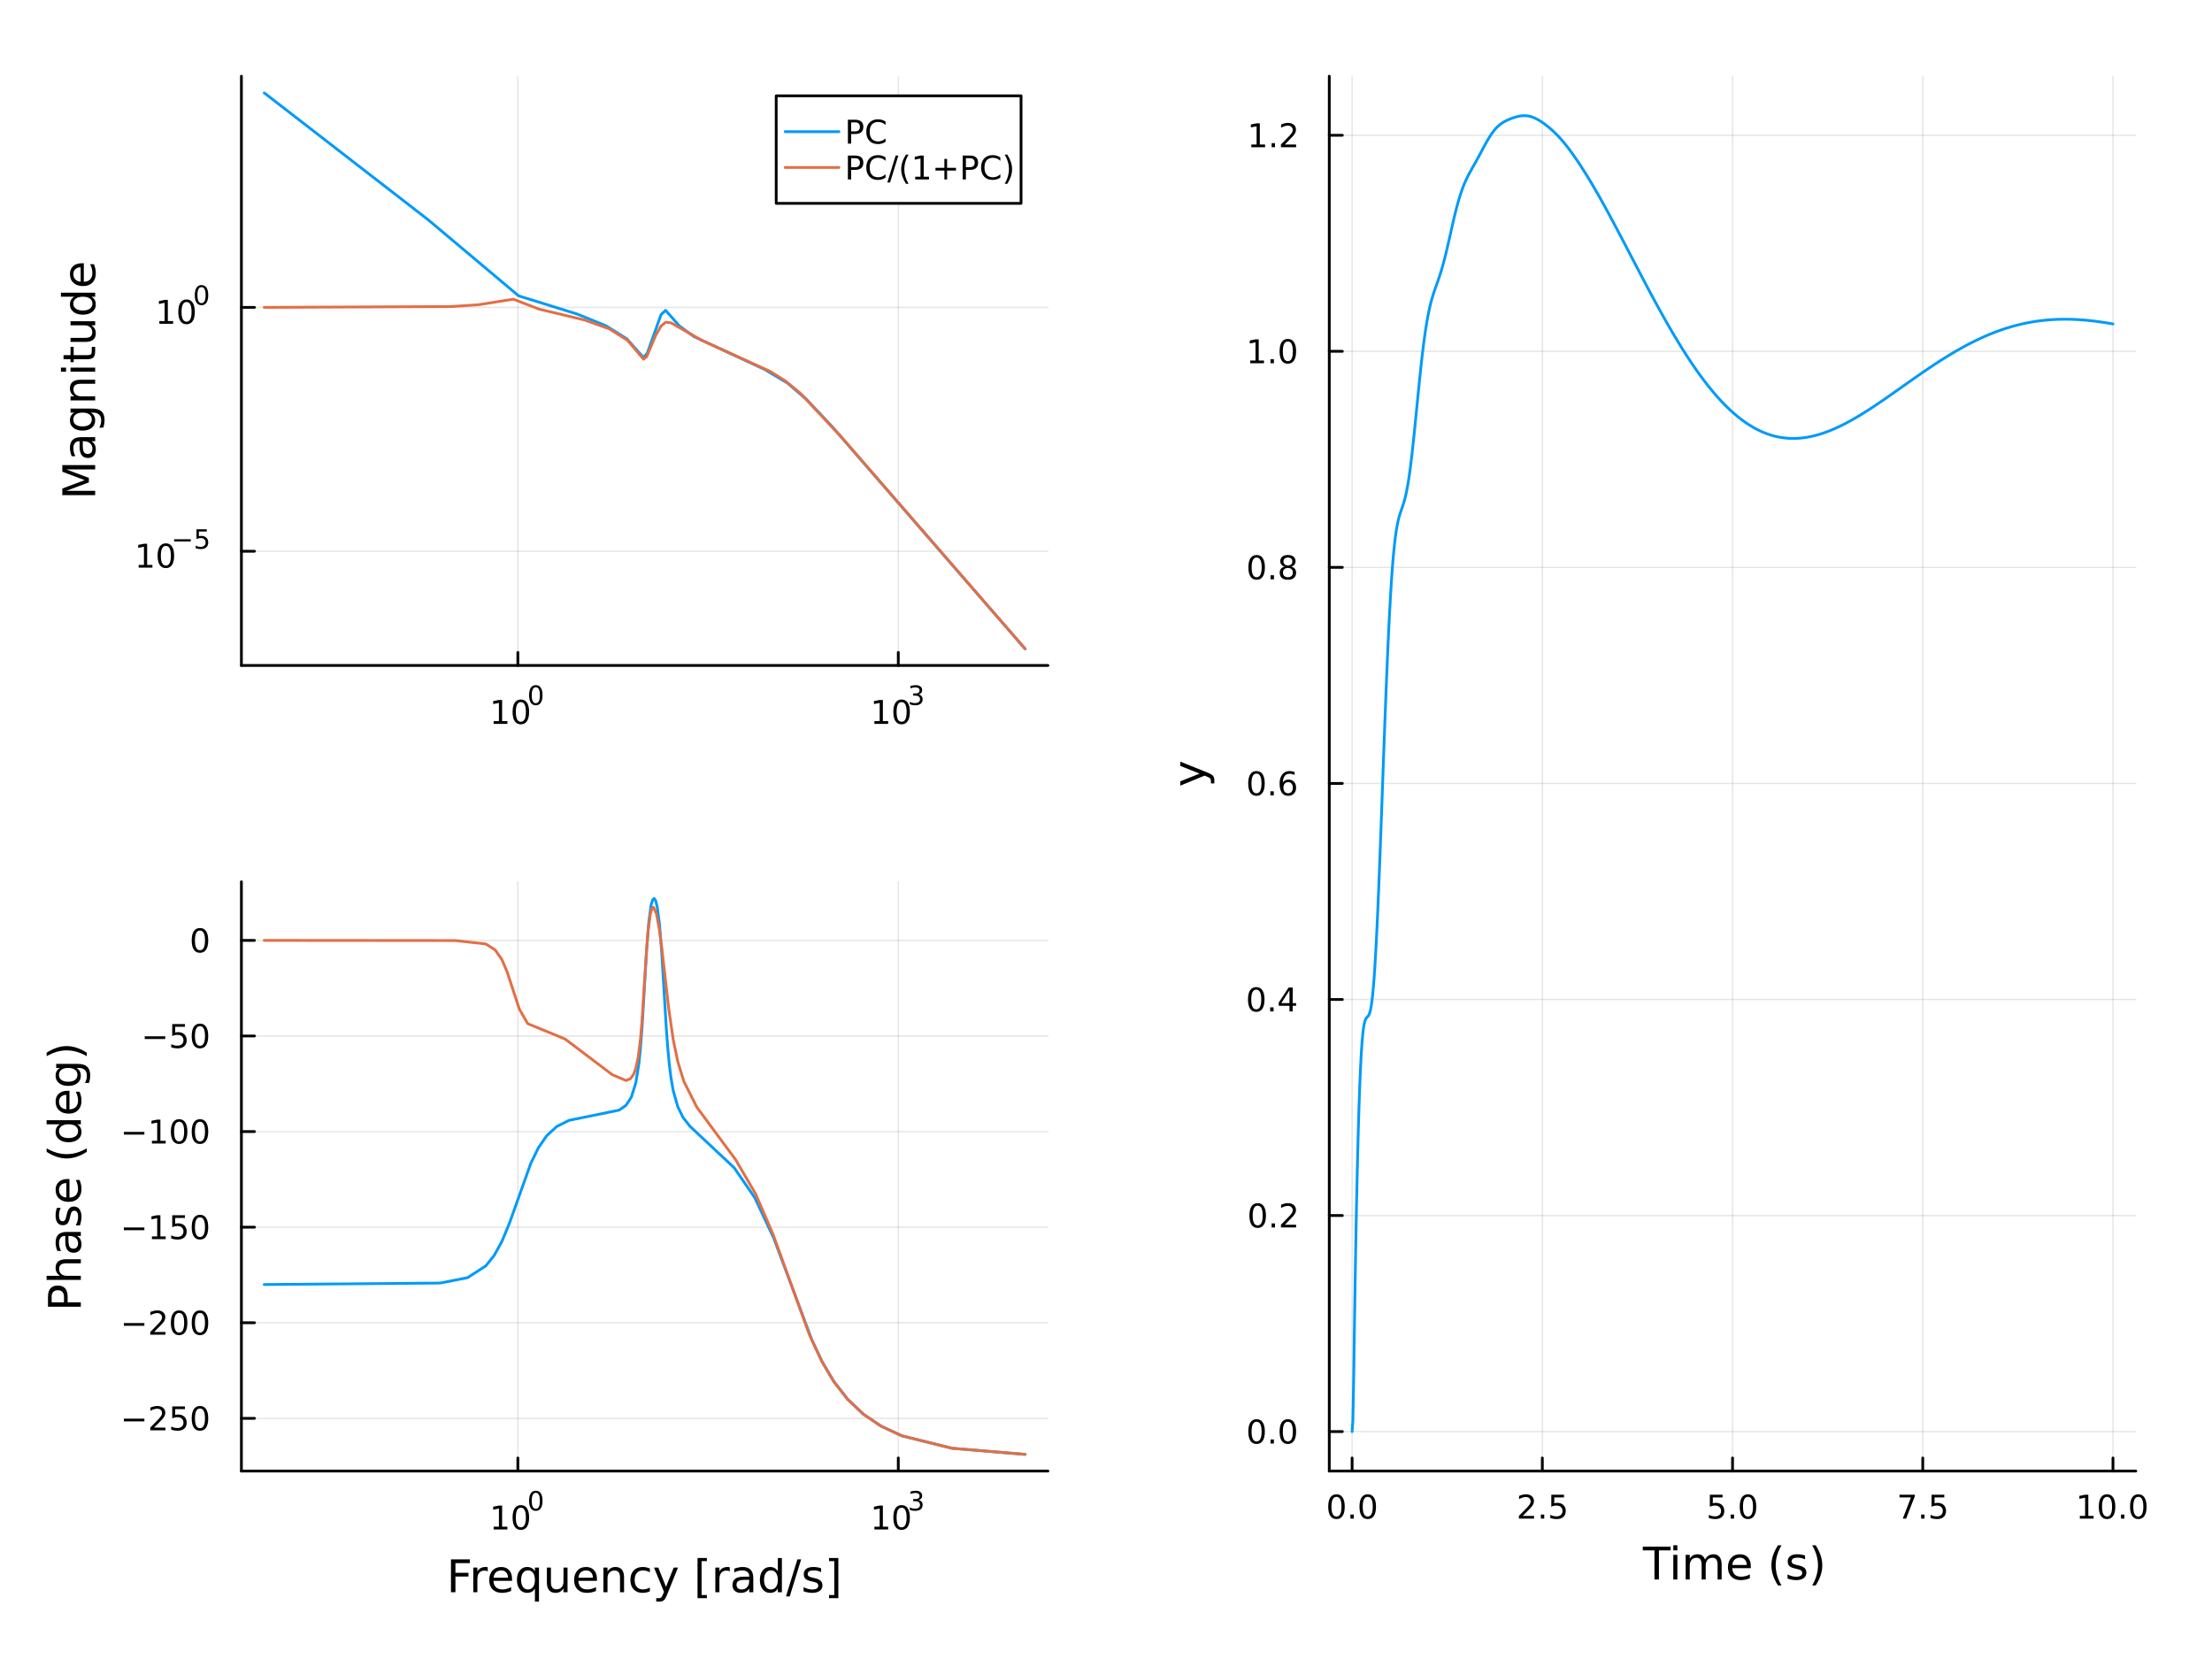 <?xml version="1.0" encoding="utf-8"?>
<svg xmlns="http://www.w3.org/2000/svg" xmlns:xlink="http://www.w3.org/1999/xlink" width="800" height="600" viewBox="0 0 3200 2400">
<rect x="0" y="0" width="3200" height="2400" fill="#333333" stroke="none"/>
<defs>
  <clipPath id="clip180">
    <rect x="0" y="0" width="3200" height="2400"/>
  </clipPath>
</defs>
<path clip-path="url(#clip180)" d="M0 2400 L3200 2400 L3200 0 L0 0  Z" fill="#ffffff" fill-rule="evenodd" fill-opacity="1"/>
<defs>
  <clipPath id="clip181">
    <rect x="640" y="0" width="2241" height="2241"/>
  </clipPath>
</defs>
<path clip-path="url(#clip180)" d="M349.229 962.713 L1515.98 962.713 L1515.98 110.236 L349.229 110.236  Z" fill="#ffffff" fill-rule="evenodd" fill-opacity="1"/>
<defs>
  <clipPath id="clip182">
    <rect x="349" y="110" width="1168" height="853"/>
  </clipPath>
</defs>
<polyline clip-path="url(#clip182)" style="stroke:#000000; stroke-linecap:round; stroke-linejoin:round; stroke-width:2; stroke-opacity:0.1; fill:none" points="749.152,962.713 749.152,110.236 "/>
<polyline clip-path="url(#clip182)" style="stroke:#000000; stroke-linecap:round; stroke-linejoin:round; stroke-width:2; stroke-opacity:0.1; fill:none" points="1299.51,962.713 1299.51,110.236 "/>
<polyline clip-path="url(#clip182)" style="stroke:#000000; stroke-linecap:round; stroke-linejoin:round; stroke-width:2; stroke-opacity:0.1; fill:none" points="349.229,797.469 1515.98,797.469 "/>
<polyline clip-path="url(#clip182)" style="stroke:#000000; stroke-linecap:round; stroke-linejoin:round; stroke-width:2; stroke-opacity:0.1; fill:none" points="349.229,444.674 1515.98,444.674 "/>
<polyline clip-path="url(#clip180)" style="stroke:#000000; stroke-linecap:round; stroke-linejoin:round; stroke-width:4; stroke-opacity:1; fill:none" points="349.229,962.713 1515.98,962.713 "/>
<polyline clip-path="url(#clip180)" style="stroke:#000000; stroke-linecap:round; stroke-linejoin:round; stroke-width:4; stroke-opacity:1; fill:none" points="749.152,962.713 749.152,943.815 "/>
<polyline clip-path="url(#clip180)" style="stroke:#000000; stroke-linecap:round; stroke-linejoin:round; stroke-width:4; stroke-opacity:1; fill:none" points="1299.51,962.713 1299.51,943.815 "/>
<path clip-path="url(#clip180)" d="M714.135 1043.24 L721.774 1043.24 L721.774 1016.87 L713.464 1018.54 L713.464 1014.28 L721.728 1012.61 L726.404 1012.61 L726.404 1043.24 L734.043 1043.24 L734.043 1047.17 L714.135 1047.17 L714.135 1043.24 Z" fill="#000000" fill-rule="nonzero" fill-opacity="1" /><path clip-path="url(#clip180)" d="M753.487 1015.69 Q749.876 1015.69 748.047 1019.26 Q746.242 1022.8 746.242 1029.93 Q746.242 1037.03 748.047 1040.6 Q749.876 1044.14 753.487 1044.14 Q757.121 1044.14 758.927 1040.6 Q760.755 1037.03 760.755 1029.93 Q760.755 1022.8 758.927 1019.26 Q757.121 1015.69 753.487 1015.69 M753.487 1011.99 Q759.297 1011.99 762.353 1016.59 Q765.431 1021.18 765.431 1029.93 Q765.431 1038.65 762.353 1043.26 Q759.297 1047.84 753.487 1047.84 Q747.677 1047.84 744.598 1043.26 Q741.543 1038.65 741.543 1029.93 Q741.543 1021.18 744.598 1016.59 Q747.677 1011.99 753.487 1011.99 Z" fill="#000000" fill-rule="nonzero" fill-opacity="1" /><path clip-path="url(#clip180)" d="M775.136 994.184 Q772.202 994.184 770.716 997.081 Q769.249 999.958 769.249 1005.75 Q769.249 1011.52 770.716 1014.42 Q772.202 1017.3 775.136 1017.3 Q778.089 1017.3 779.556 1014.42 Q781.042 1011.52 781.042 1005.75 Q781.042 999.958 779.556 997.081 Q778.089 994.184 775.136 994.184 M775.136 991.175 Q779.857 991.175 782.34 994.918 Q784.841 998.642 784.841 1005.75 Q784.841 1012.84 782.34 1016.58 Q779.857 1020.31 775.136 1020.31 Q770.415 1020.31 767.914 1016.58 Q765.431 1012.84 765.431 1005.75 Q765.431 998.642 767.914 994.918 Q770.415 991.175 775.136 991.175 Z" fill="#000000" fill-rule="nonzero" fill-opacity="1" /><path clip-path="url(#clip180)" d="M1264.95 1043.24 L1272.59 1043.24 L1272.59 1016.87 L1264.28 1018.54 L1264.28 1014.28 L1272.54 1012.61 L1277.22 1012.61 L1277.22 1043.24 L1284.86 1043.24 L1284.86 1047.17 L1264.95 1047.17 L1264.95 1043.24 Z" fill="#000000" fill-rule="nonzero" fill-opacity="1" /><path clip-path="url(#clip180)" d="M1304.3 1015.69 Q1300.69 1015.69 1298.86 1019.26 Q1297.06 1022.8 1297.06 1029.93 Q1297.06 1037.03 1298.86 1040.6 Q1300.69 1044.14 1304.3 1044.14 Q1307.94 1044.14 1309.74 1040.6 Q1311.57 1037.03 1311.57 1029.93 Q1311.57 1022.8 1309.74 1019.26 Q1307.94 1015.69 1304.3 1015.69 M1304.3 1011.99 Q1310.11 1011.99 1313.17 1016.59 Q1316.25 1021.18 1316.25 1029.93 Q1316.25 1038.65 1313.17 1043.26 Q1310.11 1047.84 1304.3 1047.84 Q1298.49 1047.84 1295.41 1043.26 Q1292.36 1038.65 1292.36 1029.93 Q1292.36 1021.18 1295.41 1016.59 Q1298.49 1011.99 1304.3 1011.99 Z" fill="#000000" fill-rule="nonzero" fill-opacity="1" /><path clip-path="url(#clip180)" d="M1328.94 1004.62 Q1331.67 1005.21 1333.19 1007.05 Q1334.73 1008.89 1334.73 1011.6 Q1334.73 1015.76 1331.88 1018.03 Q1329.02 1020.31 1323.75 1020.31 Q1321.98 1020.31 1320.1 1019.95 Q1318.24 1019.61 1316.25 1018.92 L1316.25 1015.25 Q1317.83 1016.17 1319.71 1016.64 Q1321.59 1017.11 1323.64 1017.11 Q1327.21 1017.11 1329.07 1015.7 Q1330.95 1014.29 1330.95 1011.6 Q1330.95 1009.12 1329.2 1007.73 Q1327.47 1006.32 1324.37 1006.32 L1321.1 1006.32 L1321.1 1003.19 L1324.52 1003.19 Q1327.32 1003.19 1328.81 1002.08 Q1330.3 1000.95 1330.3 998.848 Q1330.3 996.686 1328.75 995.538 Q1327.23 994.372 1324.37 994.372 Q1322.81 994.372 1321.02 994.711 Q1319.24 995.049 1317.09 995.764 L1317.09 992.379 Q1319.26 991.777 1321.14 991.476 Q1323.04 991.175 1324.71 991.175 Q1329.04 991.175 1331.56 993.15 Q1334.08 995.106 1334.08 998.454 Q1334.08 1000.79 1332.74 1002.4 Q1331.41 1004 1328.94 1004.62 Z" fill="#000000" fill-rule="nonzero" fill-opacity="1" /><polyline clip-path="url(#clip180)" style="stroke:#000000; stroke-linecap:round; stroke-linejoin:round; stroke-width:4; stroke-opacity:1; fill:none" points="349.229,962.713 349.229,110.236 "/>
<polyline clip-path="url(#clip180)" style="stroke:#000000; stroke-linecap:round; stroke-linejoin:round; stroke-width:4; stroke-opacity:1; fill:none" points="349.229,797.469 368.126,797.469 "/>
<polyline clip-path="url(#clip180)" style="stroke:#000000; stroke-linecap:round; stroke-linejoin:round; stroke-width:4; stroke-opacity:1; fill:none" points="349.229,444.674 368.126,444.674 "/>
<path clip-path="url(#clip180)" d="M200.6 817.261 L208.239 817.261 L208.239 790.895 L199.929 792.562 L199.929 788.303 L208.192 786.636 L212.868 786.636 L212.868 817.261 L220.507 817.261 L220.507 821.196 L200.6 821.196 L200.6 817.261 Z" fill="#000000" fill-rule="nonzero" fill-opacity="1" /><path clip-path="url(#clip180)" d="M239.952 789.715 Q236.34 789.715 234.512 793.28 Q232.706 796.821 232.706 803.951 Q232.706 811.057 234.512 814.622 Q236.34 818.164 239.952 818.164 Q243.586 818.164 245.391 814.622 Q247.22 811.057 247.22 803.951 Q247.22 796.821 245.391 793.28 Q243.586 789.715 239.952 789.715 M239.952 786.011 Q245.762 786.011 248.817 790.618 Q251.896 795.201 251.896 803.951 Q251.896 812.678 248.817 817.284 Q245.762 821.867 239.952 821.867 Q234.141 821.867 231.063 817.284 Q228.007 812.678 228.007 803.951 Q228.007 795.201 231.063 790.618 Q234.141 786.011 239.952 786.011 Z" fill="#000000" fill-rule="nonzero" fill-opacity="1" /><path clip-path="url(#clip180)" d="M251.896 780.113 L276.007 780.113 L276.007 783.31 L251.896 783.31 L251.896 780.113 Z" fill="#000000" fill-rule="nonzero" fill-opacity="1" /><path clip-path="url(#clip180)" d="M284.245 765.706 L299.16 765.706 L299.16 768.903 L287.725 768.903 L287.725 775.787 Q288.552 775.505 289.38 775.373 Q290.207 775.222 291.035 775.222 Q295.737 775.222 298.483 777.799 Q301.229 780.376 301.229 784.777 Q301.229 789.31 298.408 791.83 Q295.586 794.331 290.452 794.331 Q288.684 794.331 286.841 794.03 Q285.016 793.729 283.06 793.127 L283.06 789.31 Q284.753 790.231 286.559 790.682 Q288.364 791.134 290.377 791.134 Q293.63 791.134 295.53 789.422 Q297.429 787.711 297.429 784.777 Q297.429 781.843 295.53 780.131 Q293.63 778.42 290.377 778.42 Q288.853 778.42 287.33 778.758 Q285.825 779.097 284.245 779.812 L284.245 765.706 Z" fill="#000000" fill-rule="nonzero" fill-opacity="1" /><path clip-path="url(#clip180)" d="M230.523 464.466 L238.162 464.466 L238.162 438.101 L229.852 439.767 L229.852 435.508 L238.116 433.841 L242.791 433.841 L242.791 464.466 L250.43 464.466 L250.43 468.401 L230.523 468.401 L230.523 464.466 Z" fill="#000000" fill-rule="nonzero" fill-opacity="1" /><path clip-path="url(#clip180)" d="M269.875 436.92 Q266.264 436.92 264.435 440.485 Q262.629 444.027 262.629 451.156 Q262.629 458.263 264.435 461.827 Q266.264 465.369 269.875 465.369 Q273.509 465.369 275.314 461.827 Q277.143 458.263 277.143 451.156 Q277.143 444.027 275.314 440.485 Q273.509 436.92 269.875 436.92 M269.875 433.216 Q275.685 433.216 278.74 437.823 Q281.819 442.406 281.819 451.156 Q281.819 459.883 278.74 464.489 Q275.685 469.073 269.875 469.073 Q264.065 469.073 260.986 464.489 Q257.93 459.883 257.93 451.156 Q257.93 442.406 260.986 437.823 Q264.065 433.216 269.875 433.216 Z" fill="#000000" fill-rule="nonzero" fill-opacity="1" /><path clip-path="url(#clip180)" d="M291.524 415.412 Q288.59 415.412 287.104 418.309 Q285.637 421.186 285.637 426.979 Q285.637 432.753 287.104 435.65 Q288.59 438.527 291.524 438.527 Q294.477 438.527 295.944 435.65 Q297.429 432.753 297.429 426.979 Q297.429 421.186 295.944 418.309 Q294.477 415.412 291.524 415.412 M291.524 412.403 Q296.245 412.403 298.727 416.146 Q301.229 419.87 301.229 426.979 Q301.229 434.07 298.727 437.813 Q296.245 441.536 291.524 441.536 Q286.803 441.536 284.302 437.813 Q281.819 434.07 281.819 426.979 Q281.819 419.87 284.302 416.146 Q286.803 412.403 291.524 412.403 Z" fill="#000000" fill-rule="nonzero" fill-opacity="1" /><path clip-path="url(#clip180)" d="M90.153 716.306 L90.153 706.726 L122.49 694.599 L90.153 682.409 L90.153 672.828 L137.673 672.828 L137.673 679.098 L95.945 679.098 L128.538 691.352 L128.538 697.814 L95.945 710.067 L137.673 710.067 L137.673 716.306 L90.153 716.306 Z" fill="#000000" fill-rule="nonzero" fill-opacity="1" /><path clip-path="url(#clip180)" d="M119.753 644.119 Q119.753 651.217 121.376 653.954 Q123 656.691 126.915 656.691 Q130.034 656.691 131.88 654.654 Q133.694 652.585 133.694 649.052 Q133.694 644.182 130.257 641.254 Q126.787 638.294 121.058 638.294 L119.753 638.294 L119.753 644.119 M117.334 632.438 L137.673 632.438 L137.673 638.294 L132.262 638.294 Q135.508 640.299 137.068 643.291 Q138.596 646.283 138.596 650.612 Q138.596 656.086 135.54 659.333 Q132.453 662.547 127.296 662.547 Q121.281 662.547 118.225 658.537 Q115.17 654.495 115.17 646.506 L115.17 638.294 L114.597 638.294 Q110.555 638.294 108.358 640.968 Q106.13 643.61 106.13 648.416 Q106.13 651.471 106.863 654.368 Q107.595 657.264 109.059 659.938 L103.648 659.938 Q102.407 656.723 101.802 653.699 Q101.165 650.675 101.165 647.811 Q101.165 640.077 105.176 636.257 Q109.186 632.438 117.334 632.438 Z" fill="#000000" fill-rule="nonzero" fill-opacity="1" /><path clip-path="url(#clip180)" d="M119.435 596.917 Q113.069 596.917 109.568 599.559 Q106.067 602.169 106.067 606.911 Q106.067 611.622 109.568 614.264 Q113.069 616.874 119.435 616.874 Q125.769 616.874 129.27 614.264 Q132.771 611.622 132.771 606.911 Q132.771 602.169 129.27 599.559 Q125.769 596.917 119.435 596.917 M133.248 591.061 Q142.351 591.061 146.776 595.103 Q151.232 599.145 151.232 607.484 Q151.232 610.572 150.754 613.309 Q150.309 616.046 149.354 618.624 L143.656 618.624 Q145.057 616.046 145.725 613.532 Q146.394 611.017 146.394 608.407 Q146.394 602.646 143.37 599.782 Q140.378 596.917 134.299 596.917 L131.402 596.917 Q134.553 598.731 136.113 601.564 Q137.673 604.397 137.673 608.344 Q137.673 614.9 132.675 618.911 Q127.678 622.921 119.435 622.921 Q111.159 622.921 106.162 618.911 Q101.165 614.9 101.165 608.344 Q101.165 604.397 102.725 601.564 Q104.284 598.731 107.435 596.917 L102.025 596.917 L102.025 591.061 L133.248 591.061 Z" fill="#000000" fill-rule="nonzero" fill-opacity="1" /><path clip-path="url(#clip180)" d="M116.156 549.365 L137.673 549.365 L137.673 555.222 L116.347 555.222 Q111.287 555.222 108.772 557.195 Q106.258 559.168 106.258 563.115 Q106.258 567.858 109.282 570.595 Q112.305 573.332 117.525 573.332 L137.673 573.332 L137.673 579.22 L102.025 579.22 L102.025 573.332 L107.563 573.332 Q104.348 571.231 102.757 568.399 Q101.165 565.534 101.165 561.81 Q101.165 555.667 104.985 552.516 Q108.772 549.365 116.156 549.365 Z" fill="#000000" fill-rule="nonzero" fill-opacity="1" /><path clip-path="url(#clip180)" d="M102.025 537.684 L102.025 531.828 L137.673 531.828 L137.673 537.684 L102.025 537.684 M88.147 537.684 L88.147 531.828 L95.563 531.828 L95.563 537.684 L88.147 537.684 Z" fill="#000000" fill-rule="nonzero" fill-opacity="1" /><path clip-path="url(#clip180)" d="M91.903 513.781 L102.025 513.781 L102.025 501.718 L106.576 501.718 L106.576 513.781 L125.928 513.781 Q130.288 513.781 131.53 512.603 Q132.771 511.394 132.771 507.734 L132.771 501.718 L137.673 501.718 L137.673 507.734 Q137.673 514.513 135.158 517.091 Q132.612 519.669 125.928 519.669 L106.576 519.669 L106.576 523.966 L102.025 523.966 L102.025 519.669 L91.903 519.669 L91.903 513.781 Z" fill="#000000" fill-rule="nonzero" fill-opacity="1" /><path clip-path="url(#clip180)" d="M123.604 494.62 L102.025 494.62 L102.025 488.764 L123.382 488.764 Q128.442 488.764 130.989 486.79 Q133.503 484.817 133.503 480.87 Q133.503 476.128 130.479 473.391 Q127.456 470.621 122.236 470.621 L102.025 470.621 L102.025 464.765 L137.673 464.765 L137.673 470.621 L132.198 470.621 Q135.445 472.754 137.036 475.587 Q138.596 478.388 138.596 482.112 Q138.596 488.254 134.776 491.437 Q130.957 494.62 123.604 494.62 M101.165 479.884 L101.165 479.884 Z" fill="#000000" fill-rule="nonzero" fill-opacity="1" /><path clip-path="url(#clip180)" d="M107.435 429.244 L88.147 429.244 L88.147 423.388 L137.673 423.388 L137.673 429.244 L132.325 429.244 Q135.508 431.09 137.068 433.923 Q138.596 436.724 138.596 440.671 Q138.596 447.132 133.439 451.206 Q128.283 455.248 119.88 455.248 Q111.478 455.248 106.321 451.206 Q101.165 447.132 101.165 440.671 Q101.165 436.724 102.725 433.923 Q104.253 431.09 107.435 429.244 M119.88 449.201 Q126.342 449.201 130.034 446.559 Q133.694 443.885 133.694 439.239 Q133.694 434.592 130.034 431.918 Q126.342 429.244 119.88 429.244 Q113.419 429.244 109.759 431.918 Q106.067 434.592 106.067 439.239 Q106.067 443.885 109.759 446.559 Q113.419 449.201 119.88 449.201 Z" fill="#000000" fill-rule="nonzero" fill-opacity="1" /><path clip-path="url(#clip180)" d="M118.384 380.833 L121.249 380.833 L121.249 407.76 Q127.296 407.378 130.479 404.132 Q133.63 400.853 133.63 395.029 Q133.63 391.655 132.803 388.504 Q131.975 385.321 130.32 382.202 L135.858 382.202 Q137.195 385.353 137.895 388.663 Q138.596 391.973 138.596 395.379 Q138.596 403.909 133.63 408.906 Q128.665 413.871 120.199 413.871 Q111.446 413.871 106.321 409.161 Q101.165 404.418 101.165 396.397 Q101.165 389.204 105.812 385.035 Q110.427 380.833 118.384 380.833 M116.666 386.69 Q111.86 386.753 108.995 389.395 Q106.13 392.005 106.13 396.334 Q106.13 401.235 108.9 404.195 Q111.669 407.124 116.698 407.569 L116.666 386.69 Z" fill="#000000" fill-rule="nonzero" fill-opacity="1" /><polyline clip-path="url(#clip182)" style="stroke:#009af9; stroke-linecap:round; stroke-linejoin:round; stroke-width:4; stroke-opacity:1; fill:none" points="382.25,134.363 619.139,317.739 750.254,427.997 835.094,454.366 876.962,471.475 906.711,490.116 930.951,517.301 936.46,510.774 956.293,455.175 962.904,448.968 982.736,471.429 1003.67,486.771 1106.14,534.44 1139.19,554.201 1166.74,577.815 1203.1,616.391 1482.96,938.586 "/>
<polyline clip-path="url(#clip182)" style="stroke:#e26f46; stroke-linecap:round; stroke-linejoin:round; stroke-width:4; stroke-opacity:1; fill:none" points="382.25,444.673 652.193,443.482 691.858,440.896 742.542,432.814 780.003,447.242 846.112,463.06 881.37,475.78 907.813,492.306 930.951,519.644 935.358,516.241 948.58,485.149 956.293,471.611 962.904,466.194 970.616,466.971 1015.79,492.701 1113.85,537.127 1135.89,550.906 1157.92,569.028 1216.32,631.255 1482.96,938.586 "/>
<path clip-path="url(#clip180)" d="M1122.91 294.172 L1477.09 294.172 L1477.09 138.652 L1122.91 138.652  Z" fill="#ffffff" fill-rule="evenodd" fill-opacity="1"/>
<polyline clip-path="url(#clip180)" style="stroke:#000000; stroke-linecap:round; stroke-linejoin:round; stroke-width:4; stroke-opacity:1; fill:none" points="1122.91,294.172 1477.09,294.172 1477.09,138.652 1122.91,138.652 1122.91,294.172 "/>
<polyline clip-path="url(#clip180)" style="stroke:#009af9; stroke-linecap:round; stroke-linejoin:round; stroke-width:4; stroke-opacity:1; fill:none" points="1135.88,190.492 1213.66,190.492 "/>
<path clip-path="url(#clip180)" d="M1231.3 177.055 L1231.3 190.041 L1237.18 190.041 Q1240.44 190.041 1242.23 188.351 Q1244.01 186.661 1244.01 183.536 Q1244.01 180.434 1242.23 178.744 Q1240.44 177.055 1237.18 177.055 L1231.3 177.055 M1226.62 173.212 L1237.18 173.212 Q1242.99 173.212 1245.95 175.851 Q1248.94 178.467 1248.94 183.536 Q1248.94 188.652 1245.95 191.268 Q1242.99 193.883 1237.18 193.883 L1231.3 193.883 L1231.3 207.772 L1226.62 207.772 L1226.62 173.212 Z" fill="#000000" fill-rule="nonzero" fill-opacity="1" /><path clip-path="url(#clip180)" d="M1281.09 175.874 L1281.09 180.805 Q1278.73 178.606 1276.05 177.518 Q1273.38 176.43 1270.37 176.43 Q1264.45 176.43 1261.3 180.064 Q1258.15 183.675 1258.15 190.527 Q1258.15 197.356 1261.3 200.99 Q1264.45 204.601 1270.37 204.601 Q1273.38 204.601 1276.05 203.513 Q1278.73 202.425 1281.09 200.226 L1281.09 205.11 Q1278.64 206.777 1275.88 207.61 Q1273.15 208.443 1270.1 208.443 Q1262.25 208.443 1257.74 203.652 Q1253.22 198.837 1253.22 190.527 Q1253.22 182.194 1257.74 177.402 Q1262.25 172.587 1270.1 172.587 Q1273.2 172.587 1275.93 173.42 Q1278.68 174.231 1281.09 175.874 Z" fill="#000000" fill-rule="nonzero" fill-opacity="1" /><polyline clip-path="url(#clip180)" style="stroke:#e26f46; stroke-linecap:round; stroke-linejoin:round; stroke-width:4; stroke-opacity:1; fill:none" points="1135.88,242.332 1213.66,242.332 "/>
<path clip-path="url(#clip180)" d="M1231.3 228.895 L1231.3 241.881 L1237.18 241.881 Q1240.44 241.881 1242.23 240.191 Q1244.01 238.501 1244.01 235.376 Q1244.01 232.274 1242.23 230.584 Q1240.44 228.895 1237.18 228.895 L1231.3 228.895 M1226.62 225.052 L1237.18 225.052 Q1242.99 225.052 1245.95 227.691 Q1248.94 230.307 1248.94 235.376 Q1248.94 240.492 1245.95 243.108 Q1242.99 245.723 1237.18 245.723 L1231.3 245.723 L1231.3 259.612 L1226.62 259.612 L1226.62 225.052 Z" fill="#000000" fill-rule="nonzero" fill-opacity="1" /><path clip-path="url(#clip180)" d="M1281.09 227.714 L1281.09 232.645 Q1278.73 230.446 1276.05 229.358 Q1273.38 228.27 1270.37 228.27 Q1264.45 228.27 1261.3 231.904 Q1258.15 235.515 1258.15 242.367 Q1258.15 249.196 1261.3 252.83 Q1264.45 256.441 1270.37 256.441 Q1273.38 256.441 1276.05 255.353 Q1278.73 254.265 1281.09 252.066 L1281.09 256.95 Q1278.64 258.617 1275.88 259.45 Q1273.15 260.283 1270.1 260.283 Q1262.25 260.283 1257.74 255.492 Q1253.22 250.677 1253.22 242.367 Q1253.22 234.034 1257.74 229.242 Q1262.25 224.427 1270.1 224.427 Q1273.2 224.427 1275.93 225.26 Q1278.68 226.071 1281.09 227.714 Z" fill="#000000" fill-rule="nonzero" fill-opacity="1" /><path clip-path="url(#clip180)" d="M1295.7 225.052 L1299.63 225.052 L1287.6 264.01 L1283.66 264.01 L1295.7 225.052 Z" fill="#000000" fill-rule="nonzero" fill-opacity="1" /><path clip-path="url(#clip180)" d="M1314.33 223.64 Q1311.23 228.964 1309.73 234.172 Q1308.22 239.381 1308.22 244.728 Q1308.22 250.075 1309.73 255.33 Q1311.25 260.561 1314.33 265.862 L1310.63 265.862 Q1307.16 260.422 1305.42 255.168 Q1303.71 249.913 1303.71 244.728 Q1303.71 239.566 1305.42 234.334 Q1307.13 229.103 1310.63 223.64 L1314.33 223.64 Z" fill="#000000" fill-rule="nonzero" fill-opacity="1" /><path clip-path="url(#clip180)" d="M1324.01 255.677 L1331.65 255.677 L1331.65 229.311 L1323.34 230.978 L1323.34 226.719 L1331.6 225.052 L1336.28 225.052 L1336.28 255.677 L1343.92 255.677 L1343.92 259.612 L1324.01 259.612 L1324.01 255.677 Z" fill="#000000" fill-rule="nonzero" fill-opacity="1" /><path clip-path="url(#clip180)" d="M1370.1 229.89 L1370.1 242.784 L1382.99 242.784 L1382.99 246.719 L1370.1 246.719 L1370.1 259.612 L1366.21 259.612 L1366.21 246.719 L1353.31 246.719 L1353.31 242.784 L1366.21 242.784 L1366.21 229.89 L1370.1 229.89 Z" fill="#000000" fill-rule="nonzero" fill-opacity="1" /><path clip-path="url(#clip180)" d="M1397.34 228.895 L1397.34 241.881 L1403.22 241.881 Q1406.48 241.881 1408.27 240.191 Q1410.05 238.501 1410.05 235.376 Q1410.05 232.274 1408.27 230.584 Q1406.48 228.895 1403.22 228.895 L1397.34 228.895 M1392.67 225.052 L1403.22 225.052 Q1409.03 225.052 1411.99 227.691 Q1414.98 230.307 1414.98 235.376 Q1414.98 240.492 1411.99 243.108 Q1409.03 245.723 1403.22 245.723 L1397.34 245.723 L1397.34 259.612 L1392.67 259.612 L1392.67 225.052 Z" fill="#000000" fill-rule="nonzero" fill-opacity="1" /><path clip-path="url(#clip180)" d="M1447.13 227.714 L1447.13 232.645 Q1444.77 230.446 1442.09 229.358 Q1439.42 228.27 1436.42 228.27 Q1430.49 228.27 1427.34 231.904 Q1424.19 235.515 1424.19 242.367 Q1424.19 249.196 1427.34 252.83 Q1430.49 256.441 1436.42 256.441 Q1439.42 256.441 1442.09 255.353 Q1444.77 254.265 1447.13 252.066 L1447.13 256.95 Q1444.68 258.617 1441.92 259.45 Q1439.19 260.283 1436.14 260.283 Q1428.29 260.283 1423.78 255.492 Q1419.26 250.677 1419.26 242.367 Q1419.26 234.034 1423.78 229.242 Q1428.29 224.427 1436.14 224.427 Q1439.24 224.427 1441.97 225.26 Q1444.73 226.071 1447.13 227.714 Z" fill="#000000" fill-rule="nonzero" fill-opacity="1" /><path clip-path="url(#clip180)" d="M1453.5 223.64 L1457.2 223.64 Q1460.67 229.103 1462.39 234.334 Q1464.12 239.566 1464.12 244.728 Q1464.12 249.913 1462.39 255.168 Q1460.67 260.422 1457.2 265.862 L1453.5 265.862 Q1456.58 260.561 1458.08 255.33 Q1459.61 250.075 1459.61 244.728 Q1459.61 239.381 1458.08 234.172 Q1456.58 228.964 1453.5 223.64 Z" fill="#000000" fill-rule="nonzero" fill-opacity="1" /><path clip-path="url(#clip180)" d="M349.229 2128.11 L1515.98 2128.11 L1515.98 1275.63 L349.229 1275.63  Z" fill="#ffffff" fill-rule="evenodd" fill-opacity="1"/>
<defs>
  <clipPath id="clip183">
    <rect x="349" y="1275" width="1168" height="853"/>
  </clipPath>
</defs>
<polyline clip-path="url(#clip183)" style="stroke:#000000; stroke-linecap:round; stroke-linejoin:round; stroke-width:2; stroke-opacity:0.1; fill:none" points="749.152,2128.11 749.152,1275.63 "/>
<polyline clip-path="url(#clip183)" style="stroke:#000000; stroke-linecap:round; stroke-linejoin:round; stroke-width:2; stroke-opacity:0.1; fill:none" points="1299.51,2128.11 1299.51,1275.63 "/>
<polyline clip-path="url(#clip183)" style="stroke:#000000; stroke-linecap:round; stroke-linejoin:round; stroke-width:2; stroke-opacity:0.1; fill:none" points="349.229,2051.85 1515.98,2051.85 "/>
<polyline clip-path="url(#clip183)" style="stroke:#000000; stroke-linecap:round; stroke-linejoin:round; stroke-width:2; stroke-opacity:0.1; fill:none" points="349.229,1913.57 1515.98,1913.57 "/>
<polyline clip-path="url(#clip183)" style="stroke:#000000; stroke-linecap:round; stroke-linejoin:round; stroke-width:2; stroke-opacity:0.1; fill:none" points="349.229,1775.28 1515.98,1775.28 "/>
<polyline clip-path="url(#clip183)" style="stroke:#000000; stroke-linecap:round; stroke-linejoin:round; stroke-width:2; stroke-opacity:0.1; fill:none" points="349.229,1636.99 1515.98,1636.99 "/>
<polyline clip-path="url(#clip183)" style="stroke:#000000; stroke-linecap:round; stroke-linejoin:round; stroke-width:2; stroke-opacity:0.1; fill:none" points="349.229,1498.71 1515.98,1498.71 "/>
<polyline clip-path="url(#clip183)" style="stroke:#000000; stroke-linecap:round; stroke-linejoin:round; stroke-width:2; stroke-opacity:0.1; fill:none" points="349.229,1360.42 1515.98,1360.42 "/>
<polyline clip-path="url(#clip180)" style="stroke:#000000; stroke-linecap:round; stroke-linejoin:round; stroke-width:4; stroke-opacity:1; fill:none" points="349.229,2128.11 1515.98,2128.11 "/>
<polyline clip-path="url(#clip180)" style="stroke:#000000; stroke-linecap:round; stroke-linejoin:round; stroke-width:4; stroke-opacity:1; fill:none" points="749.152,2128.11 749.152,2109.21 "/>
<polyline clip-path="url(#clip180)" style="stroke:#000000; stroke-linecap:round; stroke-linejoin:round; stroke-width:4; stroke-opacity:1; fill:none" points="1299.51,2128.11 1299.51,2109.21 "/>
<path clip-path="url(#clip180)" d="M714.135 2208.63 L721.774 2208.63 L721.774 2182.27 L713.464 2183.94 L713.464 2179.68 L721.728 2178.01 L726.404 2178.01 L726.404 2208.63 L734.043 2208.63 L734.043 2212.57 L714.135 2212.57 L714.135 2208.63 Z" fill="#000000" fill-rule="nonzero" fill-opacity="1" /><path clip-path="url(#clip180)" d="M753.487 2181.09 Q749.876 2181.09 748.047 2184.65 Q746.242 2188.19 746.242 2195.32 Q746.242 2202.43 748.047 2206 Q749.876 2209.54 753.487 2209.54 Q757.121 2209.54 758.927 2206 Q760.755 2202.43 760.755 2195.32 Q760.755 2188.19 758.927 2184.65 Q757.121 2181.09 753.487 2181.09 M753.487 2177.38 Q759.297 2177.38 762.353 2181.99 Q765.431 2186.57 765.431 2195.32 Q765.431 2204.05 762.353 2208.66 Q759.297 2213.24 753.487 2213.24 Q747.677 2213.24 744.598 2208.66 Q741.543 2204.05 741.543 2195.32 Q741.543 2186.57 744.598 2181.99 Q747.677 2177.38 753.487 2177.38 Z" fill="#000000" fill-rule="nonzero" fill-opacity="1" /><path clip-path="url(#clip180)" d="M775.136 2159.58 Q772.202 2159.58 770.716 2162.48 Q769.249 2165.35 769.249 2171.15 Q769.249 2176.92 770.716 2179.82 Q772.202 2182.69 775.136 2182.69 Q778.089 2182.69 779.556 2179.82 Q781.042 2176.92 781.042 2171.15 Q781.042 2165.35 779.556 2162.48 Q778.089 2159.58 775.136 2159.58 M775.136 2156.57 Q779.857 2156.57 782.34 2160.31 Q784.841 2164.04 784.841 2171.15 Q784.841 2178.24 782.34 2181.98 Q779.857 2185.7 775.136 2185.7 Q770.415 2185.7 767.914 2181.98 Q765.431 2178.24 765.431 2171.15 Q765.431 2164.04 767.914 2160.31 Q770.415 2156.57 775.136 2156.57 Z" fill="#000000" fill-rule="nonzero" fill-opacity="1" /><path clip-path="url(#clip180)" d="M1264.95 2208.63 L1272.59 2208.63 L1272.59 2182.27 L1264.28 2183.94 L1264.28 2179.68 L1272.54 2178.01 L1277.22 2178.01 L1277.22 2208.63 L1284.86 2208.63 L1284.86 2212.57 L1264.95 2212.57 L1264.95 2208.63 Z" fill="#000000" fill-rule="nonzero" fill-opacity="1" /><path clip-path="url(#clip180)" d="M1304.3 2181.09 Q1300.69 2181.09 1298.86 2184.65 Q1297.06 2188.19 1297.06 2195.32 Q1297.06 2202.43 1298.86 2206 Q1300.69 2209.54 1304.3 2209.54 Q1307.94 2209.54 1309.74 2206 Q1311.57 2202.43 1311.57 2195.32 Q1311.57 2188.19 1309.74 2184.65 Q1307.94 2181.09 1304.3 2181.09 M1304.3 2177.38 Q1310.11 2177.38 1313.17 2181.99 Q1316.25 2186.57 1316.25 2195.32 Q1316.25 2204.05 1313.17 2208.66 Q1310.11 2213.24 1304.3 2213.24 Q1298.49 2213.24 1295.41 2208.66 Q1292.36 2204.05 1292.36 2195.32 Q1292.36 2186.57 1295.41 2181.99 Q1298.49 2177.38 1304.3 2177.38 Z" fill="#000000" fill-rule="nonzero" fill-opacity="1" /><path clip-path="url(#clip180)" d="M1328.94 2170.02 Q1331.67 2170.6 1333.19 2172.44 Q1334.73 2174.29 1334.73 2177 Q1334.73 2181.15 1331.88 2183.43 Q1329.02 2185.7 1323.75 2185.7 Q1321.98 2185.7 1320.1 2185.35 Q1318.24 2185.01 1316.25 2184.31 L1316.25 2180.64 Q1317.83 2181.57 1319.71 2182.04 Q1321.59 2182.51 1323.64 2182.51 Q1327.21 2182.51 1329.07 2181.1 Q1330.95 2179.69 1330.95 2177 Q1330.95 2174.51 1329.2 2173.12 Q1327.47 2171.71 1324.37 2171.71 L1321.1 2171.71 L1321.1 2168.59 L1324.52 2168.59 Q1327.32 2168.59 1328.81 2167.48 Q1330.3 2166.35 1330.3 2164.24 Q1330.3 2162.08 1328.75 2160.93 Q1327.23 2159.77 1324.37 2159.77 Q1322.81 2159.77 1321.02 2160.11 Q1319.24 2160.45 1317.09 2161.16 L1317.09 2157.77 Q1319.26 2157.17 1321.14 2156.87 Q1323.04 2156.57 1324.71 2156.57 Q1329.04 2156.57 1331.56 2158.55 Q1334.08 2160.5 1334.08 2163.85 Q1334.08 2166.18 1332.74 2167.8 Q1331.41 2169.4 1328.94 2170.02 Z" fill="#000000" fill-rule="nonzero" fill-opacity="1" /><path clip-path="url(#clip180)" d="M652.417 2255.88 L679.726 2255.88 L679.726 2261.29 L658.847 2261.29 L658.847 2275.29 L677.689 2275.29 L677.689 2280.7 L658.847 2280.7 L658.847 2303.4 L652.417 2303.4 L652.417 2255.88 Z" fill="#000000" fill-rule="nonzero" fill-opacity="1" /><path clip-path="url(#clip180)" d="M705.571 2273.22 Q704.584 2272.65 703.407 2272.4 Q702.261 2272.11 700.86 2272.11 Q695.895 2272.11 693.221 2275.36 Q690.58 2278.57 690.58 2284.62 L690.58 2303.4 L684.691 2303.4 L684.691 2267.75 L690.58 2267.75 L690.58 2273.29 Q692.426 2270.04 695.386 2268.48 Q698.346 2266.89 702.579 2266.89 Q703.184 2266.89 703.916 2266.99 Q704.648 2267.05 705.539 2267.21 L705.571 2273.22 Z" fill="#000000" fill-rule="nonzero" fill-opacity="1" /><path clip-path="url(#clip180)" d="M740.773 2284.11 L740.773 2286.97 L713.846 2286.97 Q714.228 2293.02 717.475 2296.2 Q720.753 2299.36 726.578 2299.36 Q729.952 2299.36 733.103 2298.53 Q736.285 2297.7 739.405 2296.05 L739.405 2301.58 Q736.254 2302.92 732.943 2303.62 Q729.633 2304.32 726.228 2304.32 Q717.698 2304.32 712.7 2299.36 Q707.735 2294.39 707.735 2285.92 Q707.735 2277.17 712.446 2272.05 Q717.188 2266.89 725.209 2266.89 Q732.402 2266.89 736.572 2271.54 Q740.773 2276.15 740.773 2284.11 M734.917 2282.39 Q734.853 2277.58 732.211 2274.72 Q729.601 2271.86 725.273 2271.86 Q720.371 2271.86 717.411 2274.62 Q714.483 2277.39 714.037 2282.42 L734.917 2282.39 Z" fill="#000000" fill-rule="nonzero" fill-opacity="1" /><path clip-path="url(#clip180)" d="M753.887 2285.61 Q753.887 2292.07 756.528 2295.76 Q759.202 2299.42 763.849 2299.42 Q768.496 2299.42 771.169 2295.76 Q773.843 2292.07 773.843 2285.61 Q773.843 2279.14 771.169 2275.48 Q768.496 2271.79 763.849 2271.79 Q759.202 2271.79 756.528 2275.48 Q753.887 2279.14 753.887 2285.61 M773.843 2298.05 Q771.997 2301.23 769.164 2302.79 Q766.363 2304.32 762.417 2304.32 Q755.955 2304.32 751.881 2299.16 Q747.839 2294.01 747.839 2285.61 Q747.839 2277.2 751.881 2272.05 Q755.955 2266.89 762.417 2266.89 Q766.363 2266.89 769.164 2268.45 Q771.997 2269.98 773.843 2273.16 L773.843 2267.75 L779.7 2267.75 L779.7 2316.96 L773.843 2316.96 L773.843 2298.05 Z" fill="#000000" fill-rule="nonzero" fill-opacity="1" /><path clip-path="url(#clip180)" d="M791.158 2289.33 L791.158 2267.75 L797.014 2267.75 L797.014 2289.11 Q797.014 2294.17 798.988 2296.71 Q800.961 2299.23 804.908 2299.23 Q809.65 2299.23 812.387 2296.2 Q815.157 2293.18 815.157 2287.96 L815.157 2267.75 L821.013 2267.75 L821.013 2303.4 L815.157 2303.4 L815.157 2297.92 Q813.024 2301.17 810.191 2302.76 Q807.39 2304.32 803.666 2304.32 Q797.523 2304.32 794.341 2300.5 Q791.158 2296.68 791.158 2289.33 M805.894 2266.89 L805.894 2266.89 Z" fill="#000000" fill-rule="nonzero" fill-opacity="1" /><path clip-path="url(#clip180)" d="M863.568 2284.11 L863.568 2286.97 L836.641 2286.97 Q837.023 2293.02 840.269 2296.2 Q843.548 2299.36 849.372 2299.36 Q852.746 2299.36 855.897 2298.53 Q859.08 2297.7 862.199 2296.05 L862.199 2301.58 Q859.048 2302.92 855.738 2303.62 Q852.428 2304.32 849.022 2304.32 Q840.492 2304.32 835.495 2299.36 Q830.53 2294.39 830.53 2285.92 Q830.53 2277.17 835.24 2272.05 Q839.983 2266.89 848.004 2266.89 Q855.197 2266.89 859.366 2271.54 Q863.568 2276.15 863.568 2284.11 M857.711 2282.39 Q857.648 2277.58 855.006 2274.72 Q852.396 2271.86 848.067 2271.86 Q843.166 2271.86 840.206 2274.62 Q837.277 2277.39 836.832 2282.42 L857.711 2282.39 Z" fill="#000000" fill-rule="nonzero" fill-opacity="1" /><path clip-path="url(#clip180)" d="M902.812 2281.88 L902.812 2303.4 L896.956 2303.4 L896.956 2282.07 Q896.956 2277.01 894.982 2274.5 Q893.009 2271.98 889.062 2271.98 Q884.32 2271.98 881.583 2275.01 Q878.845 2278.03 878.845 2283.25 L878.845 2303.4 L872.957 2303.4 L872.957 2267.75 L878.845 2267.75 L878.845 2273.29 Q880.946 2270.07 883.779 2268.48 Q886.643 2266.89 890.367 2266.89 Q896.51 2266.89 899.661 2270.71 Q902.812 2274.5 902.812 2281.88 Z" fill="#000000" fill-rule="nonzero" fill-opacity="1" /><path clip-path="url(#clip180)" d="M940.147 2269.12 L940.147 2274.59 Q937.665 2273.22 935.15 2272.56 Q932.667 2271.86 930.121 2271.86 Q924.424 2271.86 921.273 2275.48 Q918.122 2279.08 918.122 2285.61 Q918.122 2292.13 921.273 2295.76 Q924.424 2299.36 930.121 2299.36 Q932.667 2299.36 935.15 2298.69 Q937.665 2297.99 940.147 2296.62 L940.147 2302.03 Q937.696 2303.18 935.055 2303.75 Q932.445 2304.32 929.485 2304.32 Q921.432 2304.32 916.69 2299.26 Q911.947 2294.2 911.947 2285.61 Q911.947 2276.88 916.721 2271.89 Q921.527 2266.89 929.867 2266.89 Q932.572 2266.89 935.15 2267.46 Q937.728 2268 940.147 2269.12 Z" fill="#000000" fill-rule="nonzero" fill-opacity="1" /><path clip-path="url(#clip180)" d="M965.164 2306.71 Q962.682 2313.07 960.326 2315.02 Q957.971 2316.96 954.024 2316.96 L949.346 2316.96 L949.346 2312.06 L952.783 2312.06 Q955.202 2312.06 956.539 2310.91 Q957.876 2309.76 959.499 2305.5 L960.549 2302.83 L946.131 2267.75 L952.337 2267.75 L963.477 2295.63 L974.617 2267.75 L980.824 2267.75 L965.164 2306.71 Z" fill="#000000" fill-rule="nonzero" fill-opacity="1" /><path clip-path="url(#clip180)" d="M1009.09 2253.87 L1022.58 2253.87 L1022.58 2258.42 L1014.94 2258.42 L1014.94 2307.44 L1022.58 2307.44 L1022.58 2311.99 L1009.09 2311.99 L1009.09 2253.87 Z" fill="#000000" fill-rule="nonzero" fill-opacity="1" /><path clip-path="url(#clip180)" d="M1055.72 2273.22 Q1054.73 2272.65 1053.55 2272.4 Q1052.41 2272.11 1051.01 2272.11 Q1046.04 2272.11 1043.37 2275.36 Q1040.73 2278.57 1040.73 2284.62 L1040.73 2303.4 L1034.84 2303.4 L1034.84 2267.75 L1040.73 2267.75 L1040.73 2273.29 Q1042.57 2270.04 1045.53 2268.48 Q1048.49 2266.89 1052.72 2266.89 Q1053.33 2266.89 1054.06 2266.99 Q1054.79 2267.05 1055.68 2267.21 L1055.72 2273.22 Z" fill="#000000" fill-rule="nonzero" fill-opacity="1" /><path clip-path="url(#clip180)" d="M1078.06 2285.48 Q1070.96 2285.48 1068.23 2287.1 Q1065.49 2288.72 1065.49 2292.64 Q1065.49 2295.76 1067.52 2297.61 Q1069.59 2299.42 1073.13 2299.42 Q1078 2299.42 1080.92 2295.98 Q1083.88 2292.51 1083.88 2286.78 L1083.88 2285.48 L1078.06 2285.48 M1089.74 2283.06 L1089.74 2303.4 L1083.88 2303.4 L1083.88 2297.99 Q1081.88 2301.23 1078.89 2302.79 Q1075.9 2304.32 1071.57 2304.32 Q1066.09 2304.32 1062.85 2301.27 Q1059.63 2298.18 1059.63 2293.02 Q1059.63 2287.01 1063.64 2283.95 Q1067.68 2280.9 1075.67 2280.9 L1083.88 2280.9 L1083.88 2280.32 Q1083.88 2276.28 1081.21 2274.08 Q1078.57 2271.86 1073.76 2271.86 Q1070.71 2271.86 1067.81 2272.59 Q1064.92 2273.32 1062.24 2274.78 L1062.24 2269.37 Q1065.46 2268.13 1068.48 2267.53 Q1071.5 2266.89 1074.37 2266.89 Q1082.1 2266.89 1085.92 2270.9 Q1089.74 2274.91 1089.74 2283.06 Z" fill="#000000" fill-rule="nonzero" fill-opacity="1" /><path clip-path="url(#clip180)" d="M1125.26 2273.16 L1125.26 2253.87 L1131.12 2253.87 L1131.12 2303.4 L1125.26 2303.4 L1125.26 2298.05 Q1123.42 2301.23 1120.58 2302.79 Q1117.78 2304.32 1113.84 2304.32 Q1107.37 2304.32 1103.3 2299.16 Q1099.26 2294.01 1099.26 2285.61 Q1099.26 2277.2 1103.3 2272.05 Q1107.37 2266.89 1113.84 2266.89 Q1117.78 2266.89 1120.58 2268.45 Q1123.42 2269.98 1125.26 2273.16 M1105.31 2285.61 Q1105.31 2292.07 1107.95 2295.76 Q1110.62 2299.42 1115.27 2299.42 Q1119.91 2299.42 1122.59 2295.76 Q1125.26 2292.07 1125.26 2285.61 Q1125.26 2279.14 1122.59 2275.48 Q1119.91 2271.79 1115.27 2271.79 Q1110.62 2271.79 1107.95 2275.48 Q1105.31 2279.14 1105.31 2285.61 Z" fill="#000000" fill-rule="nonzero" fill-opacity="1" /><path clip-path="url(#clip180)" d="M1153.59 2255.88 L1159 2255.88 L1142.45 2309.45 L1137.04 2309.45 L1153.59 2255.88 Z" fill="#000000" fill-rule="nonzero" fill-opacity="1" /><path clip-path="url(#clip180)" d="M1187.87 2268.8 L1187.87 2274.34 Q1185.39 2273.07 1182.71 2272.43 Q1180.04 2271.79 1177.17 2271.79 Q1172.81 2271.79 1170.62 2273.13 Q1168.45 2274.47 1168.45 2277.14 Q1168.45 2279.18 1170.01 2280.35 Q1171.57 2281.5 1176.28 2282.55 L1178.29 2283 Q1184.53 2284.33 1187.14 2286.78 Q1189.78 2289.2 1189.78 2293.56 Q1189.78 2298.53 1185.83 2301.42 Q1181.92 2304.32 1175.04 2304.32 Q1172.18 2304.32 1169.06 2303.75 Q1165.97 2303.21 1162.53 2302.09 L1162.53 2296.05 Q1165.78 2297.73 1168.93 2298.59 Q1172.08 2299.42 1175.17 2299.42 Q1179.31 2299.42 1181.53 2298.02 Q1183.76 2296.59 1183.76 2294.01 Q1183.76 2291.62 1182.14 2290.35 Q1180.55 2289.08 1175.11 2287.9 L1173.07 2287.42 Q1167.63 2286.27 1165.21 2283.92 Q1162.79 2281.53 1162.79 2277.39 Q1162.79 2272.37 1166.35 2269.63 Q1169.92 2266.89 1176.47 2266.89 Q1179.72 2266.89 1182.59 2267.37 Q1185.45 2267.85 1187.87 2268.8 Z" fill="#000000" fill-rule="nonzero" fill-opacity="1" /><path clip-path="url(#clip180)" d="M1212.79 2253.87 L1212.79 2311.99 L1199.3 2311.99 L1199.3 2307.44 L1206.9 2307.44 L1206.9 2258.42 L1199.3 2258.42 L1199.3 2253.87 L1212.79 2253.87 Z" fill="#000000" fill-rule="nonzero" fill-opacity="1" /><polyline clip-path="url(#clip180)" style="stroke:#000000; stroke-linecap:round; stroke-linejoin:round; stroke-width:4; stroke-opacity:1; fill:none" points="349.229,2128.11 349.229,1275.63 "/>
<polyline clip-path="url(#clip180)" style="stroke:#000000; stroke-linecap:round; stroke-linejoin:round; stroke-width:4; stroke-opacity:1; fill:none" points="349.229,2051.85 368.126,2051.85 "/>
<polyline clip-path="url(#clip180)" style="stroke:#000000; stroke-linecap:round; stroke-linejoin:round; stroke-width:4; stroke-opacity:1; fill:none" points="349.229,1913.57 368.126,1913.57 "/>
<polyline clip-path="url(#clip180)" style="stroke:#000000; stroke-linecap:round; stroke-linejoin:round; stroke-width:4; stroke-opacity:1; fill:none" points="349.229,1775.28 368.126,1775.28 "/>
<polyline clip-path="url(#clip180)" style="stroke:#000000; stroke-linecap:round; stroke-linejoin:round; stroke-width:4; stroke-opacity:1; fill:none" points="349.229,1636.99 368.126,1636.99 "/>
<polyline clip-path="url(#clip180)" style="stroke:#000000; stroke-linecap:round; stroke-linejoin:round; stroke-width:4; stroke-opacity:1; fill:none" points="349.229,1498.71 368.126,1498.71 "/>
<polyline clip-path="url(#clip180)" style="stroke:#000000; stroke-linecap:round; stroke-linejoin:round; stroke-width:4; stroke-opacity:1; fill:none" points="349.229,1360.42 368.126,1360.42 "/>
<path clip-path="url(#clip180)" d="M179.192 2052.3 L208.868 2052.3 L208.868 2056.24 L179.192 2056.24 L179.192 2052.3 Z" fill="#000000" fill-rule="nonzero" fill-opacity="1" /><path clip-path="url(#clip180)" d="M222.988 2065.2 L239.308 2065.2 L239.308 2069.13 L217.363 2069.13 L217.363 2065.2 Q220.025 2062.44 224.609 2057.81 Q229.215 2053.16 230.396 2051.82 Q232.641 2049.3 233.521 2047.56 Q234.423 2045.8 234.423 2044.11 Q234.423 2041.36 232.479 2039.62 Q230.558 2037.88 227.456 2037.88 Q225.257 2037.88 222.803 2038.65 Q220.373 2039.41 217.595 2040.96 L217.595 2036.24 Q220.419 2035.11 222.873 2034.53 Q225.326 2033.95 227.363 2033.95 Q232.734 2033.95 235.928 2036.63 Q239.123 2039.32 239.123 2043.81 Q239.123 2045.94 238.312 2047.86 Q237.525 2049.76 235.419 2052.35 Q234.84 2053.02 231.738 2056.24 Q228.636 2059.43 222.988 2065.2 Z" fill="#000000" fill-rule="nonzero" fill-opacity="1" /><path clip-path="url(#clip180)" d="M249.169 2034.57 L267.525 2034.57 L267.525 2038.51 L253.451 2038.51 L253.451 2046.98 Q254.47 2046.63 255.488 2046.47 Q256.507 2046.29 257.525 2046.29 Q263.312 2046.29 266.692 2049.46 Q270.071 2052.63 270.071 2058.05 Q270.071 2063.62 266.599 2066.73 Q263.127 2069.8 256.808 2069.8 Q254.632 2069.8 252.363 2069.43 Q250.118 2069.06 247.71 2068.32 L247.71 2063.62 Q249.794 2064.76 252.016 2065.31 Q254.238 2065.87 256.715 2065.87 Q260.72 2065.87 263.058 2063.76 Q265.396 2061.66 265.396 2058.05 Q265.396 2054.43 263.058 2052.33 Q260.72 2050.22 256.715 2050.22 Q254.84 2050.22 252.965 2050.64 Q251.113 2051.05 249.169 2051.93 L249.169 2034.57 Z" fill="#000000" fill-rule="nonzero" fill-opacity="1" /><path clip-path="url(#clip180)" d="M289.284 2037.65 Q285.673 2037.65 283.845 2041.22 Q282.039 2044.76 282.039 2051.89 Q282.039 2058.99 283.845 2062.56 Q285.673 2066.1 289.284 2066.1 Q292.919 2066.1 294.724 2062.56 Q296.553 2058.99 296.553 2051.89 Q296.553 2044.76 294.724 2041.22 Q292.919 2037.65 289.284 2037.65 M289.284 2033.95 Q295.094 2033.95 298.15 2038.55 Q301.229 2043.14 301.229 2051.89 Q301.229 2060.61 298.15 2065.22 Q295.094 2069.8 289.284 2069.8 Q283.474 2069.8 280.395 2065.22 Q277.34 2060.61 277.34 2051.89 Q277.34 2043.14 280.395 2038.55 Q283.474 2033.95 289.284 2033.95 Z" fill="#000000" fill-rule="nonzero" fill-opacity="1" /><path clip-path="url(#clip180)" d="M179.192 1914.02 L208.868 1914.02 L208.868 1917.95 L179.192 1917.95 L179.192 1914.02 Z" fill="#000000" fill-rule="nonzero" fill-opacity="1" /><path clip-path="url(#clip180)" d="M222.988 1926.91 L239.308 1926.91 L239.308 1930.85 L217.363 1930.85 L217.363 1926.91 Q220.025 1924.16 224.609 1919.53 Q229.215 1914.87 230.396 1913.53 Q232.641 1911.01 233.521 1909.27 Q234.423 1907.51 234.423 1905.82 Q234.423 1903.07 232.479 1901.33 Q230.558 1899.6 227.456 1899.6 Q225.257 1899.6 222.803 1900.36 Q220.373 1901.12 217.595 1902.68 L217.595 1897.95 Q220.419 1896.82 222.873 1896.24 Q225.326 1895.66 227.363 1895.66 Q232.734 1895.66 235.928 1898.35 Q239.123 1901.03 239.123 1905.52 Q239.123 1907.65 238.312 1909.57 Q237.525 1911.47 235.419 1914.06 Q234.84 1914.74 231.738 1917.95 Q228.636 1921.15 222.988 1926.91 Z" fill="#000000" fill-rule="nonzero" fill-opacity="1" /><path clip-path="url(#clip180)" d="M259.122 1899.37 Q255.511 1899.37 253.683 1902.93 Q251.877 1906.47 251.877 1913.6 Q251.877 1920.71 253.683 1924.27 Q255.511 1927.81 259.122 1927.81 Q262.757 1927.81 264.562 1924.27 Q266.391 1920.71 266.391 1913.6 Q266.391 1906.47 264.562 1902.93 Q262.757 1899.37 259.122 1899.37 M259.122 1895.66 Q264.933 1895.66 267.988 1900.27 Q271.067 1904.85 271.067 1913.6 Q271.067 1922.33 267.988 1926.93 Q264.933 1931.52 259.122 1931.52 Q253.312 1931.52 250.234 1926.93 Q247.178 1922.33 247.178 1913.6 Q247.178 1904.85 250.234 1900.27 Q253.312 1895.66 259.122 1895.66 Z" fill="#000000" fill-rule="nonzero" fill-opacity="1" /><path clip-path="url(#clip180)" d="M289.284 1899.37 Q285.673 1899.37 283.845 1902.93 Q282.039 1906.47 282.039 1913.6 Q282.039 1920.71 283.845 1924.27 Q285.673 1927.81 289.284 1927.81 Q292.919 1927.81 294.724 1924.27 Q296.553 1920.71 296.553 1913.6 Q296.553 1906.47 294.724 1902.93 Q292.919 1899.37 289.284 1899.37 M289.284 1895.66 Q295.094 1895.66 298.15 1900.27 Q301.229 1904.85 301.229 1913.6 Q301.229 1922.33 298.15 1926.93 Q295.094 1931.52 289.284 1931.52 Q283.474 1931.52 280.395 1926.93 Q277.34 1922.33 277.34 1913.6 Q277.34 1904.85 280.395 1900.27 Q283.474 1895.66 289.284 1895.66 Z" fill="#000000" fill-rule="nonzero" fill-opacity="1" /><path clip-path="url(#clip180)" d="M179.192 1775.73 L208.868 1775.73 L208.868 1779.67 L179.192 1779.67 L179.192 1775.73 Z" fill="#000000" fill-rule="nonzero" fill-opacity="1" /><path clip-path="url(#clip180)" d="M219.771 1788.63 L227.41 1788.63 L227.41 1762.26 L219.099 1763.93 L219.099 1759.67 L227.363 1758 L232.039 1758 L232.039 1788.63 L239.678 1788.63 L239.678 1792.56 L219.771 1792.56 L219.771 1788.63 Z" fill="#000000" fill-rule="nonzero" fill-opacity="1" /><path clip-path="url(#clip180)" d="M249.169 1758 L267.525 1758 L267.525 1761.94 L253.451 1761.94 L253.451 1770.41 Q254.47 1770.06 255.488 1769.9 Q256.507 1769.71 257.525 1769.71 Q263.312 1769.71 266.692 1772.88 Q270.071 1776.06 270.071 1781.47 Q270.071 1787.05 266.599 1790.15 Q263.127 1793.23 256.808 1793.23 Q254.632 1793.23 252.363 1792.86 Q250.118 1792.49 247.71 1791.75 L247.71 1787.05 Q249.794 1788.19 252.016 1788.74 Q254.238 1789.3 256.715 1789.3 Q260.72 1789.3 263.058 1787.19 Q265.396 1785.08 265.396 1781.47 Q265.396 1777.86 263.058 1775.75 Q260.72 1773.65 256.715 1773.65 Q254.84 1773.65 252.965 1774.07 Q251.113 1774.48 249.169 1775.36 L249.169 1758 Z" fill="#000000" fill-rule="nonzero" fill-opacity="1" /><path clip-path="url(#clip180)" d="M289.284 1761.08 Q285.673 1761.08 283.845 1764.64 Q282.039 1768.19 282.039 1775.32 Q282.039 1782.42 283.845 1785.99 Q285.673 1789.53 289.284 1789.53 Q292.919 1789.53 294.724 1785.99 Q296.553 1782.42 296.553 1775.32 Q296.553 1768.19 294.724 1764.64 Q292.919 1761.08 289.284 1761.08 M289.284 1757.38 Q295.094 1757.38 298.15 1761.98 Q301.229 1766.57 301.229 1775.32 Q301.229 1784.04 298.15 1788.65 Q295.094 1793.23 289.284 1793.23 Q283.474 1793.23 280.395 1788.65 Q277.34 1784.04 277.34 1775.32 Q277.34 1766.57 280.395 1761.98 Q283.474 1757.38 289.284 1757.38 Z" fill="#000000" fill-rule="nonzero" fill-opacity="1" /><path clip-path="url(#clip180)" d="M179.192 1637.45 L208.868 1637.45 L208.868 1641.38 L179.192 1641.38 L179.192 1637.45 Z" fill="#000000" fill-rule="nonzero" fill-opacity="1" /><path clip-path="url(#clip180)" d="M219.771 1650.34 L227.41 1650.34 L227.41 1623.97 L219.099 1625.64 L219.099 1621.38 L227.363 1619.71 L232.039 1619.71 L232.039 1650.34 L239.678 1650.34 L239.678 1654.27 L219.771 1654.27 L219.771 1650.34 Z" fill="#000000" fill-rule="nonzero" fill-opacity="1" /><path clip-path="url(#clip180)" d="M259.122 1622.79 Q255.511 1622.79 253.683 1626.36 Q251.877 1629.9 251.877 1637.03 Q251.877 1644.14 253.683 1647.7 Q255.511 1651.24 259.122 1651.24 Q262.757 1651.24 264.562 1647.7 Q266.391 1644.14 266.391 1637.03 Q266.391 1629.9 264.562 1626.36 Q262.757 1622.79 259.122 1622.79 M259.122 1619.09 Q264.933 1619.09 267.988 1623.7 Q271.067 1628.28 271.067 1637.03 Q271.067 1645.76 267.988 1650.36 Q264.933 1654.95 259.122 1654.95 Q253.312 1654.95 250.234 1650.36 Q247.178 1645.76 247.178 1637.03 Q247.178 1628.28 250.234 1623.7 Q253.312 1619.09 259.122 1619.09 Z" fill="#000000" fill-rule="nonzero" fill-opacity="1" /><path clip-path="url(#clip180)" d="M289.284 1622.79 Q285.673 1622.79 283.845 1626.36 Q282.039 1629.9 282.039 1637.03 Q282.039 1644.14 283.845 1647.7 Q285.673 1651.24 289.284 1651.24 Q292.919 1651.24 294.724 1647.7 Q296.553 1644.14 296.553 1637.03 Q296.553 1629.9 294.724 1626.36 Q292.919 1622.79 289.284 1622.79 M289.284 1619.09 Q295.094 1619.09 298.15 1623.7 Q301.229 1628.28 301.229 1637.03 Q301.229 1645.76 298.15 1650.36 Q295.094 1654.95 289.284 1654.95 Q283.474 1654.95 280.395 1650.36 Q277.34 1645.76 277.34 1637.03 Q277.34 1628.28 280.395 1623.7 Q283.474 1619.09 289.284 1619.09 Z" fill="#000000" fill-rule="nonzero" fill-opacity="1" /><path clip-path="url(#clip180)" d="M209.354 1499.16 L239.03 1499.16 L239.03 1503.09 L209.354 1503.09 L209.354 1499.16 Z" fill="#000000" fill-rule="nonzero" fill-opacity="1" /><path clip-path="url(#clip180)" d="M249.169 1481.43 L267.525 1481.43 L267.525 1485.36 L253.451 1485.36 L253.451 1493.83 Q254.47 1493.49 255.488 1493.33 Q256.507 1493.14 257.525 1493.14 Q263.312 1493.14 266.692 1496.31 Q270.071 1499.48 270.071 1504.9 Q270.071 1510.48 266.599 1513.58 Q263.127 1516.66 256.808 1516.66 Q254.632 1516.66 252.363 1516.29 Q250.118 1515.92 247.71 1515.18 L247.71 1510.48 Q249.794 1511.61 252.016 1512.17 Q254.238 1512.72 256.715 1512.72 Q260.72 1512.72 263.058 1510.62 Q265.396 1508.51 265.396 1504.9 Q265.396 1501.29 263.058 1499.18 Q260.72 1497.08 256.715 1497.08 Q254.84 1497.08 252.965 1497.49 Q251.113 1497.91 249.169 1498.79 L249.169 1481.43 Z" fill="#000000" fill-rule="nonzero" fill-opacity="1" /><path clip-path="url(#clip180)" d="M289.284 1484.51 Q285.673 1484.51 283.845 1488.07 Q282.039 1491.61 282.039 1498.74 Q282.039 1505.85 283.845 1509.41 Q285.673 1512.96 289.284 1512.96 Q292.919 1512.96 294.724 1509.41 Q296.553 1505.85 296.553 1498.74 Q296.553 1491.61 294.724 1488.07 Q292.919 1484.51 289.284 1484.51 M289.284 1480.8 Q295.094 1480.8 298.15 1485.41 Q301.229 1489.99 301.229 1498.74 Q301.229 1507.47 298.15 1512.08 Q295.094 1516.66 289.284 1516.66 Q283.474 1516.66 280.395 1512.08 Q277.34 1507.47 277.34 1498.74 Q277.34 1489.99 280.395 1485.41 Q283.474 1480.8 289.284 1480.8 Z" fill="#000000" fill-rule="nonzero" fill-opacity="1" /><path clip-path="url(#clip180)" d="M289.284 1346.22 Q285.673 1346.22 283.845 1349.78 Q282.039 1353.33 282.039 1360.46 Q282.039 1367.56 283.845 1371.13 Q285.673 1374.67 289.284 1374.67 Q292.919 1374.67 294.724 1371.13 Q296.553 1367.56 296.553 1360.46 Q296.553 1353.33 294.724 1349.78 Q292.919 1346.22 289.284 1346.22 M289.284 1342.52 Q295.094 1342.52 298.15 1347.12 Q301.229 1351.71 301.229 1360.46 Q301.229 1369.18 298.15 1373.79 Q295.094 1378.37 289.284 1378.37 Q283.474 1378.37 280.395 1373.79 Q277.34 1369.18 277.34 1360.46 Q277.34 1351.71 280.395 1347.12 Q283.474 1342.52 289.284 1342.52 Z" fill="#000000" fill-rule="nonzero" fill-opacity="1" /><path clip-path="url(#clip180)" d="M74.7 1883.98 L92.556 1883.98 L92.556 1875.89 Q92.556 1871.41 90.232 1868.95 Q87.909 1866.5 83.612 1866.5 Q79.347 1866.5 77.023 1868.95 Q74.7 1871.41 74.7 1875.89 L74.7 1883.98 M69.416 1890.41 L69.416 1875.89 Q69.416 1867.9 73.045 1863.83 Q76.641 1859.72 83.612 1859.72 Q90.646 1859.72 94.243 1863.83 Q97.839 1867.9 97.839 1875.89 L97.839 1883.98 L116.936 1883.98 L116.936 1890.41 L69.416 1890.41 Z" fill="#000000" fill-rule="nonzero" fill-opacity="1" /><path clip-path="url(#clip180)" d="M95.42 1821.72 L116.936 1821.72 L116.936 1827.58 L95.611 1827.58 Q90.55 1827.58 88.036 1829.55 Q85.522 1831.52 85.522 1835.47 Q85.522 1840.21 88.545 1842.95 Q91.569 1845.69 96.789 1845.69 L116.936 1845.69 L116.936 1851.58 L67.411 1851.58 L67.411 1845.69 L86.826 1845.69 Q83.612 1843.59 82.02 1840.75 Q80.429 1837.89 80.429 1834.17 Q80.429 1828.02 84.248 1824.87 Q88.036 1821.72 95.42 1821.72 Z" fill="#000000" fill-rule="nonzero" fill-opacity="1" /><path clip-path="url(#clip180)" d="M99.017 1793.84 Q99.017 1800.94 100.64 1803.67 Q102.263 1806.41 106.178 1806.41 Q109.297 1806.41 111.143 1804.37 Q112.958 1802.31 112.958 1798.77 Q112.958 1793.9 109.52 1790.97 Q106.051 1788.01 100.322 1788.01 L99.017 1788.01 L99.017 1793.84 M96.598 1782.16 L116.936 1782.16 L116.936 1788.01 L111.525 1788.01 Q114.772 1790.02 116.332 1793.01 Q117.859 1796 117.859 1800.33 Q117.859 1805.81 114.804 1809.05 Q111.716 1812.27 106.56 1812.27 Q100.545 1812.27 97.489 1808.26 Q94.433 1804.22 94.433 1796.23 L94.433 1788.01 L93.861 1788.01 Q89.818 1788.01 87.622 1790.69 Q85.394 1793.33 85.394 1798.14 Q85.394 1801.19 86.126 1804.09 Q86.858 1806.98 88.322 1809.66 L82.912 1809.66 Q81.67 1806.44 81.066 1803.42 Q80.429 1800.4 80.429 1797.53 Q80.429 1789.8 84.439 1785.98 Q88.45 1782.16 96.598 1782.16 Z" fill="#000000" fill-rule="nonzero" fill-opacity="1" /><path clip-path="url(#clip180)" d="M82.339 1747.37 L87.877 1747.37 Q86.604 1749.85 85.967 1752.53 Q85.331 1755.2 85.331 1758.06 Q85.331 1762.42 86.667 1764.62 Q88.004 1766.78 90.678 1766.78 Q92.715 1766.78 93.892 1765.23 Q95.038 1763.67 96.089 1758.96 L96.534 1756.95 Q97.871 1750.71 100.322 1748.1 Q102.741 1745.46 107.101 1745.46 Q112.067 1745.46 114.963 1749.41 Q117.859 1753.32 117.859 1760.2 Q117.859 1763.06 117.286 1766.18 Q116.745 1769.27 115.631 1772.71 L109.584 1772.71 Q111.271 1769.46 112.13 1766.31 Q112.958 1763.16 112.958 1760.07 Q112.958 1755.93 111.557 1753.7 Q110.125 1751.48 107.547 1751.48 Q105.16 1751.48 103.887 1753.1 Q102.613 1754.69 101.436 1760.13 L100.958 1762.17 Q99.812 1767.61 97.457 1770.03 Q95.07 1772.45 90.932 1772.45 Q85.903 1772.45 83.166 1768.89 Q80.429 1765.32 80.429 1758.76 Q80.429 1755.52 80.906 1752.65 Q81.384 1749.79 82.339 1747.37 Z" fill="#000000" fill-rule="nonzero" fill-opacity="1" /><path clip-path="url(#clip180)" d="M97.648 1705.64 L100.513 1705.64 L100.513 1732.57 Q106.56 1732.19 109.743 1728.94 Q112.894 1725.66 112.894 1719.84 Q112.894 1716.46 112.067 1713.31 Q111.239 1710.13 109.584 1707.01 L115.122 1707.01 Q116.459 1710.16 117.159 1713.47 Q117.859 1716.78 117.859 1720.19 Q117.859 1728.72 112.894 1733.72 Q107.929 1738.68 99.462 1738.68 Q90.71 1738.68 85.585 1733.97 Q80.429 1729.23 80.429 1721.21 Q80.429 1714.01 85.076 1709.84 Q89.691 1705.64 97.648 1705.64 M95.93 1711.5 Q91.123 1711.56 88.259 1714.2 Q85.394 1716.81 85.394 1721.14 Q85.394 1726.04 88.163 1729 Q90.932 1731.93 95.961 1732.38 L95.93 1711.5 Z" fill="#000000" fill-rule="nonzero" fill-opacity="1" /><path clip-path="url(#clip180)" d="M67.475 1661.24 Q74.795 1665.51 81.957 1667.58 Q89.118 1669.64 96.471 1669.64 Q103.823 1669.64 111.048 1667.58 Q118.241 1665.47 125.53 1661.24 L125.53 1666.33 Q118.05 1671.11 110.825 1673.5 Q103.6 1675.85 96.471 1675.85 Q89.373 1675.85 82.18 1673.5 Q74.986 1671.14 67.475 1666.33 L67.475 1661.24 Z" fill="#000000" fill-rule="nonzero" fill-opacity="1" /><path clip-path="url(#clip180)" d="M86.699 1626.42 L67.411 1626.42 L67.411 1620.56 L116.936 1620.56 L116.936 1626.42 L111.589 1626.42 Q114.772 1628.27 116.332 1631.1 Q117.859 1633.9 117.859 1637.85 Q117.859 1644.31 112.703 1648.38 Q107.547 1652.43 99.144 1652.43 Q90.741 1652.43 85.585 1648.38 Q80.429 1644.31 80.429 1637.85 Q80.429 1633.9 81.989 1631.1 Q83.516 1628.27 86.699 1626.42 M99.144 1646.38 Q105.605 1646.38 109.297 1643.74 Q112.958 1641.06 112.958 1636.42 Q112.958 1631.77 109.297 1629.09 Q105.605 1626.42 99.144 1626.42 Q92.683 1626.42 89.023 1629.09 Q85.331 1631.77 85.331 1636.42 Q85.331 1641.06 89.023 1643.74 Q92.683 1646.38 99.144 1646.38 Z" fill="#000000" fill-rule="nonzero" fill-opacity="1" /><path clip-path="url(#clip180)" d="M97.648 1578.01 L100.513 1578.01 L100.513 1604.94 Q106.56 1604.55 109.743 1601.31 Q112.894 1598.03 112.894 1592.21 Q112.894 1588.83 112.067 1585.68 Q111.239 1582.5 109.584 1579.38 L115.122 1579.38 Q116.459 1582.53 117.159 1585.84 Q117.859 1589.15 117.859 1592.56 Q117.859 1601.09 112.894 1606.08 Q107.929 1611.05 99.462 1611.05 Q90.71 1611.05 85.585 1606.34 Q80.429 1601.59 80.429 1593.57 Q80.429 1586.38 85.076 1582.21 Q89.691 1578.01 97.648 1578.01 M95.93 1583.87 Q91.123 1583.93 88.259 1586.57 Q85.394 1589.18 85.394 1593.51 Q85.394 1598.41 88.163 1601.37 Q90.932 1604.3 95.961 1604.75 L95.93 1583.87 Z" fill="#000000" fill-rule="nonzero" fill-opacity="1" /><path clip-path="url(#clip180)" d="M98.698 1544.94 Q92.333 1544.94 88.832 1547.58 Q85.331 1550.19 85.331 1554.93 Q85.331 1559.64 88.832 1562.29 Q92.333 1564.9 98.698 1564.9 Q105.032 1564.9 108.534 1562.29 Q112.035 1559.64 112.035 1554.93 Q112.035 1550.19 108.534 1547.58 Q105.032 1544.94 98.698 1544.94 M112.512 1539.08 Q121.615 1539.08 126.039 1543.13 Q130.495 1547.17 130.495 1555.51 Q130.495 1558.59 130.018 1561.33 Q129.572 1564.07 128.617 1566.65 L122.92 1566.65 Q124.321 1564.07 124.989 1561.55 Q125.657 1559.04 125.657 1556.43 Q125.657 1550.67 122.634 1547.8 Q119.642 1544.94 113.562 1544.94 L110.666 1544.94 Q113.817 1546.75 115.377 1549.59 Q116.936 1552.42 116.936 1556.37 Q116.936 1562.92 111.939 1566.93 Q106.942 1570.94 98.698 1570.94 Q90.423 1570.94 85.426 1566.93 Q80.429 1562.92 80.429 1556.37 Q80.429 1552.42 81.989 1549.59 Q83.548 1546.75 86.699 1544.94 L81.288 1544.94 L81.288 1539.08 L112.512 1539.08 Z" fill="#000000" fill-rule="nonzero" fill-opacity="1" /><path clip-path="url(#clip180)" d="M67.475 1527.94 L67.475 1522.85 Q74.986 1518.08 82.18 1515.72 Q89.373 1513.33 96.471 1513.33 Q103.6 1513.33 110.825 1515.72 Q118.05 1518.08 125.53 1522.85 L125.53 1527.94 Q118.241 1523.71 111.048 1521.64 Q103.823 1519.54 96.471 1519.54 Q89.118 1519.54 81.957 1521.64 Q74.795 1523.71 67.475 1527.94 Z" fill="#000000" fill-rule="nonzero" fill-opacity="1" /><polyline clip-path="url(#clip183)" style="stroke:#009af9; stroke-linecap:round; stroke-linejoin:round; stroke-width:4; stroke-opacity:1; fill:none" points="382.25,1858.26 636.768,1856.14 676.433,1848.33 702.876,1831.23 714.996,1816.04 726.014,1796.04 737.033,1769.43 767.883,1683 778.901,1660.4 791.021,1642.88 805.345,1629.78 822.974,1620.82 895.693,1605.97 905.609,1598.96 913.322,1587.28 919.933,1565.92 924.34,1537.92 926.544,1516.31 928.747,1487.74 935.358,1375.39 938.664,1333.12 941.969,1309.2 944.173,1301.66 946.376,1299.76 948.58,1303.16 950.784,1312.08 954.089,1337.47 957.395,1379.64 964.005,1489.29 966.209,1518.4 968.413,1541.17 970.616,1558.68 973.922,1577.81 980.533,1601.2 988.245,1616.74 998.161,1629.43 1062.07,1689.33 1091.82,1732.54 1119.36,1791.23 1174.45,1938.39 1189.88,1970.81 1206.4,1998.63 1226.24,2024.21 1249.37,2046.07 1274.72,2063.17 1304.46,2077.06 1377.18,2095.14 1482.96,2103.98 "/>
<polyline clip-path="url(#clip183)" style="stroke:#e26f46; stroke-linecap:round; stroke-linejoin:round; stroke-width:4; stroke-opacity:1; fill:none" points="382.25,1360.42 658.804,1360.66 702.876,1365.61 716.098,1374.01 726.014,1388.03 733.727,1406.22 751.356,1459.96 763.476,1480.91 817.465,1503.09 885.777,1554.74 905.609,1563.16 912.22,1560.37 916.628,1554.11 919.933,1545.01 923.238,1529.42 926.544,1503.16 928.747,1477.36 935.358,1373.95 937.562,1346.79 940.867,1321.86 943.071,1314.28 945.275,1312.38 949.682,1322.02 954.089,1346.03 957.395,1371.32 967.311,1458.49 973.922,1504.05 980.533,1535.9 989.347,1564.53 1008.08,1601.75 1064.27,1677.78 1092.92,1726.85 1118.26,1785.45 1171.15,1931.4 1188.77,1969.34 1206.4,1999.03 1226.24,2024.42 1249.37,2046.17 1274.72,2063.2 1304.46,2077.08 1377.18,2095.14 1482.96,2103.98 "/>
<path clip-path="url(#clip180)" d="M1923.01 2128.11 L3089.76 2128.11 L3089.76 110.236 L1923.01 110.236  Z" fill="#ffffff" fill-rule="evenodd" fill-opacity="1"/>
<defs>
  <clipPath id="clip184">
    <rect x="1923" y="110" width="1168" height="2019"/>
  </clipPath>
</defs>
<polyline clip-path="url(#clip184)" style="stroke:#000000; stroke-linecap:round; stroke-linejoin:round; stroke-width:2; stroke-opacity:0.1; fill:none" points="1956.03,2128.11 1956.03,110.236 "/>
<polyline clip-path="url(#clip184)" style="stroke:#000000; stroke-linecap:round; stroke-linejoin:round; stroke-width:2; stroke-opacity:0.1; fill:none" points="2231.21,2128.11 2231.21,110.236 "/>
<polyline clip-path="url(#clip184)" style="stroke:#000000; stroke-linecap:round; stroke-linejoin:round; stroke-width:2; stroke-opacity:0.1; fill:none" points="2506.39,2128.11 2506.39,110.236 "/>
<polyline clip-path="url(#clip184)" style="stroke:#000000; stroke-linecap:round; stroke-linejoin:round; stroke-width:2; stroke-opacity:0.1; fill:none" points="2781.57,2128.11 2781.57,110.236 "/>
<polyline clip-path="url(#clip184)" style="stroke:#000000; stroke-linecap:round; stroke-linejoin:round; stroke-width:2; stroke-opacity:0.1; fill:none" points="3056.74,2128.11 3056.74,110.236 "/>
<polyline clip-path="url(#clip184)" style="stroke:#000000; stroke-linecap:round; stroke-linejoin:round; stroke-width:2; stroke-opacity:0.1; fill:none" points="1923.01,2071 3089.76,2071 "/>
<polyline clip-path="url(#clip184)" style="stroke:#000000; stroke-linecap:round; stroke-linejoin:round; stroke-width:2; stroke-opacity:0.1; fill:none" points="1923.01,1758.45 3089.76,1758.45 "/>
<polyline clip-path="url(#clip184)" style="stroke:#000000; stroke-linecap:round; stroke-linejoin:round; stroke-width:2; stroke-opacity:0.1; fill:none" points="1923.01,1445.89 3089.76,1445.89 "/>
<polyline clip-path="url(#clip184)" style="stroke:#000000; stroke-linecap:round; stroke-linejoin:round; stroke-width:2; stroke-opacity:0.1; fill:none" points="1923.01,1133.34 3089.76,1133.34 "/>
<polyline clip-path="url(#clip184)" style="stroke:#000000; stroke-linecap:round; stroke-linejoin:round; stroke-width:2; stroke-opacity:0.1; fill:none" points="1923.01,820.786 3089.76,820.786 "/>
<polyline clip-path="url(#clip184)" style="stroke:#000000; stroke-linecap:round; stroke-linejoin:round; stroke-width:2; stroke-opacity:0.1; fill:none" points="1923.01,508.232 3089.76,508.232 "/>
<polyline clip-path="url(#clip184)" style="stroke:#000000; stroke-linecap:round; stroke-linejoin:round; stroke-width:2; stroke-opacity:0.1; fill:none" points="1923.01,195.679 3089.76,195.679 "/>
<polyline clip-path="url(#clip180)" style="stroke:#000000; stroke-linecap:round; stroke-linejoin:round; stroke-width:4; stroke-opacity:1; fill:none" points="1923.01,2128.11 3089.76,2128.11 "/>
<polyline clip-path="url(#clip180)" style="stroke:#000000; stroke-linecap:round; stroke-linejoin:round; stroke-width:4; stroke-opacity:1; fill:none" points="1956.03,2128.11 1956.03,2109.21 "/>
<polyline clip-path="url(#clip180)" style="stroke:#000000; stroke-linecap:round; stroke-linejoin:round; stroke-width:4; stroke-opacity:1; fill:none" points="2231.21,2128.11 2231.21,2109.21 "/>
<polyline clip-path="url(#clip180)" style="stroke:#000000; stroke-linecap:round; stroke-linejoin:round; stroke-width:4; stroke-opacity:1; fill:none" points="2506.39,2128.11 2506.39,2109.21 "/>
<polyline clip-path="url(#clip180)" style="stroke:#000000; stroke-linecap:round; stroke-linejoin:round; stroke-width:4; stroke-opacity:1; fill:none" points="2781.57,2128.11 2781.57,2109.21 "/>
<polyline clip-path="url(#clip180)" style="stroke:#000000; stroke-linecap:round; stroke-linejoin:round; stroke-width:4; stroke-opacity:1; fill:none" points="3056.74,2128.11 3056.74,2109.21 "/>
<path clip-path="url(#clip180)" d="M1933.42 2165.43 Q1929.81 2165.43 1927.98 2168.99 Q1926.17 2172.53 1926.17 2179.66 Q1926.17 2186.77 1927.98 2190.34 Q1929.81 2193.88 1933.42 2193.88 Q1937.05 2193.88 1938.86 2190.34 Q1940.69 2186.77 1940.69 2179.66 Q1940.69 2172.53 1938.86 2168.99 Q1937.05 2165.43 1933.42 2165.43 M1933.42 2161.72 Q1939.23 2161.72 1942.28 2166.33 Q1945.36 2170.91 1945.36 2179.66 Q1945.36 2188.39 1942.28 2193 Q1939.23 2197.58 1933.42 2197.58 Q1927.61 2197.58 1924.53 2193 Q1921.47 2188.39 1921.47 2179.66 Q1921.47 2170.91 1924.53 2166.33 Q1927.61 2161.72 1933.42 2161.72 Z" fill="#000000" fill-rule="nonzero" fill-opacity="1" /><path clip-path="url(#clip180)" d="M1953.58 2191.03 L1958.47 2191.03 L1958.47 2196.91 L1953.58 2196.91 L1953.58 2191.03 Z" fill="#000000" fill-rule="nonzero" fill-opacity="1" /><path clip-path="url(#clip180)" d="M1978.65 2165.43 Q1975.04 2165.43 1973.21 2168.99 Q1971.41 2172.53 1971.41 2179.66 Q1971.41 2186.77 1973.21 2190.34 Q1975.04 2193.88 1978.65 2193.88 Q1982.28 2193.88 1984.09 2190.34 Q1985.92 2186.77 1985.92 2179.66 Q1985.92 2172.53 1984.09 2168.99 Q1982.28 2165.43 1978.65 2165.43 M1978.65 2161.72 Q1984.46 2161.72 1987.52 2166.33 Q1990.59 2170.91 1990.59 2179.66 Q1990.59 2188.39 1987.52 2193 Q1984.46 2197.58 1978.65 2197.58 Q1972.84 2197.58 1969.76 2193 Q1966.71 2188.39 1966.71 2179.66 Q1966.71 2170.91 1969.76 2166.33 Q1972.84 2161.72 1978.65 2161.72 Z" fill="#000000" fill-rule="nonzero" fill-opacity="1" /><path clip-path="url(#clip180)" d="M2202.95 2192.97 L2219.27 2192.97 L2219.27 2196.91 L2197.32 2196.91 L2197.32 2192.97 Q2199.99 2190.22 2204.57 2185.59 Q2209.17 2180.94 2210.36 2179.59 Q2212.6 2177.07 2213.48 2175.34 Q2214.38 2173.58 2214.38 2171.89 Q2214.38 2169.13 2212.44 2167.4 Q2210.52 2165.66 2207.42 2165.66 Q2205.22 2165.66 2202.76 2166.42 Q2200.33 2167.19 2197.55 2168.74 L2197.55 2164.02 Q2200.38 2162.88 2202.83 2162.3 Q2205.29 2161.72 2207.32 2161.72 Q2212.69 2161.72 2215.89 2164.41 Q2219.08 2167.09 2219.08 2171.59 Q2219.08 2173.71 2218.27 2175.64 Q2217.48 2177.53 2215.38 2180.13 Q2214.8 2180.8 2211.7 2184.02 Q2208.6 2187.21 2202.95 2192.97 Z" fill="#000000" fill-rule="nonzero" fill-opacity="1" /><path clip-path="url(#clip180)" d="M2229.08 2191.03 L2233.97 2191.03 L2233.97 2196.91 L2229.08 2196.91 L2229.08 2191.03 Z" fill="#000000" fill-rule="nonzero" fill-opacity="1" /><path clip-path="url(#clip180)" d="M2244.2 2162.35 L2262.55 2162.35 L2262.55 2166.28 L2248.48 2166.28 L2248.48 2174.76 Q2249.5 2174.41 2250.52 2174.25 Q2251.54 2174.06 2252.55 2174.06 Q2258.34 2174.06 2261.72 2177.23 Q2265.1 2180.4 2265.1 2185.82 Q2265.1 2191.4 2261.63 2194.5 Q2258.16 2197.58 2251.84 2197.58 Q2249.66 2197.58 2247.39 2197.21 Q2245.15 2196.84 2242.74 2196.1 L2242.74 2191.4 Q2244.82 2192.53 2247.04 2193.09 Q2249.27 2193.65 2251.74 2193.65 Q2255.75 2193.65 2258.09 2191.54 Q2260.42 2189.43 2260.42 2185.82 Q2260.42 2182.21 2258.09 2180.1 Q2255.75 2178 2251.74 2178 Q2249.87 2178 2247.99 2178.41 Q2246.14 2178.83 2244.2 2179.71 L2244.2 2162.35 Z" fill="#000000" fill-rule="nonzero" fill-opacity="1" /><path clip-path="url(#clip180)" d="M2473.55 2162.35 L2491.91 2162.35 L2491.91 2166.28 L2477.84 2166.28 L2477.84 2174.76 Q2478.85 2174.41 2479.87 2174.25 Q2480.89 2174.06 2481.91 2174.06 Q2487.7 2174.06 2491.08 2177.23 Q2494.46 2180.4 2494.46 2185.82 Q2494.46 2191.4 2490.98 2194.5 Q2487.51 2197.58 2481.19 2197.58 Q2479.02 2197.58 2476.75 2197.21 Q2474.5 2196.84 2472.09 2196.1 L2472.09 2191.4 Q2474.18 2192.53 2476.4 2193.09 Q2478.62 2193.65 2481.1 2193.65 Q2485.1 2193.65 2487.44 2191.54 Q2489.78 2189.43 2489.78 2185.82 Q2489.78 2182.21 2487.44 2180.1 Q2485.1 2178 2481.1 2178 Q2479.22 2178 2477.35 2178.41 Q2475.5 2178.83 2473.55 2179.71 L2473.55 2162.35 Z" fill="#000000" fill-rule="nonzero" fill-opacity="1" /><path clip-path="url(#clip180)" d="M2503.67 2191.03 L2508.55 2191.03 L2508.55 2196.91 L2503.67 2196.91 L2503.67 2191.03 Z" fill="#000000" fill-rule="nonzero" fill-opacity="1" /><path clip-path="url(#clip180)" d="M2528.74 2165.43 Q2525.13 2165.43 2523.3 2168.99 Q2521.49 2172.53 2521.49 2179.66 Q2521.49 2186.77 2523.3 2190.34 Q2525.13 2193.88 2528.74 2193.88 Q2532.37 2193.88 2534.18 2190.34 Q2536.01 2186.77 2536.01 2179.66 Q2536.01 2172.53 2534.18 2168.99 Q2532.37 2165.43 2528.74 2165.43 M2528.74 2161.72 Q2534.55 2161.72 2537.6 2166.33 Q2540.68 2170.91 2540.68 2179.66 Q2540.68 2188.39 2537.6 2193 Q2534.55 2197.58 2528.74 2197.58 Q2522.93 2197.58 2519.85 2193 Q2516.79 2188.39 2516.79 2179.66 Q2516.79 2170.91 2519.85 2166.33 Q2522.93 2161.72 2528.74 2161.72 Z" fill="#000000" fill-rule="nonzero" fill-opacity="1" /><path clip-path="url(#clip180)" d="M2747.89 2162.35 L2770.11 2162.35 L2770.11 2164.34 L2757.56 2196.91 L2752.68 2196.91 L2764.48 2166.28 L2747.89 2166.28 L2747.89 2162.35 Z" fill="#000000" fill-rule="nonzero" fill-opacity="1" /><path clip-path="url(#clip180)" d="M2779.23 2191.03 L2784.11 2191.03 L2784.11 2196.91 L2779.23 2196.91 L2779.23 2191.03 Z" fill="#000000" fill-rule="nonzero" fill-opacity="1" /><path clip-path="url(#clip180)" d="M2794.34 2162.35 L2812.7 2162.35 L2812.7 2166.28 L2798.63 2166.28 L2798.63 2174.76 Q2799.64 2174.41 2800.66 2174.25 Q2801.68 2174.06 2802.7 2174.06 Q2808.49 2174.06 2811.87 2177.23 Q2815.25 2180.4 2815.25 2185.82 Q2815.25 2191.4 2811.77 2194.5 Q2808.3 2197.58 2801.98 2197.58 Q2799.81 2197.58 2797.54 2197.21 Q2795.29 2196.84 2792.88 2196.1 L2792.88 2191.4 Q2794.97 2192.53 2797.19 2193.09 Q2799.41 2193.65 2801.89 2193.65 Q2805.89 2193.65 2808.23 2191.54 Q2810.57 2189.43 2810.57 2185.82 Q2810.57 2182.21 2808.23 2180.1 Q2805.89 2178 2801.89 2178 Q2800.01 2178 2798.14 2178.41 Q2796.29 2178.83 2794.34 2179.71 L2794.34 2162.35 Z" fill="#000000" fill-rule="nonzero" fill-opacity="1" /><path clip-path="url(#clip180)" d="M3008.81 2192.97 L3016.45 2192.97 L3016.45 2166.61 L3008.14 2168.28 L3008.14 2164.02 L3016.41 2162.35 L3021.08 2162.35 L3021.08 2192.97 L3028.72 2192.97 L3028.72 2196.91 L3008.81 2196.91 L3008.81 2192.97 Z" fill="#000000" fill-rule="nonzero" fill-opacity="1" /><path clip-path="url(#clip180)" d="M3048.17 2165.43 Q3044.56 2165.43 3042.73 2168.99 Q3040.92 2172.53 3040.92 2179.66 Q3040.92 2186.77 3042.73 2190.34 Q3044.56 2193.88 3048.17 2193.88 Q3051.8 2193.88 3053.61 2190.34 Q3055.43 2186.77 3055.43 2179.66 Q3055.43 2172.53 3053.61 2168.99 Q3051.8 2165.43 3048.17 2165.43 M3048.17 2161.72 Q3053.98 2161.72 3057.03 2166.33 Q3060.11 2170.91 3060.11 2179.66 Q3060.11 2188.39 3057.03 2193 Q3053.98 2197.58 3048.17 2197.58 Q3042.36 2197.58 3039.28 2193 Q3036.22 2188.39 3036.22 2179.66 Q3036.22 2170.91 3039.28 2166.33 Q3042.36 2161.72 3048.17 2161.72 Z" fill="#000000" fill-rule="nonzero" fill-opacity="1" /><path clip-path="url(#clip180)" d="M3068.33 2191.03 L3073.21 2191.03 L3073.21 2196.91 L3068.33 2196.91 L3068.33 2191.03 Z" fill="#000000" fill-rule="nonzero" fill-opacity="1" /><path clip-path="url(#clip180)" d="M3093.4 2165.43 Q3089.79 2165.43 3087.96 2168.99 Q3086.15 2172.53 3086.15 2179.66 Q3086.15 2186.77 3087.96 2190.34 Q3089.79 2193.88 3093.4 2193.88 Q3097.03 2193.88 3098.84 2190.34 Q3100.67 2186.77 3100.67 2179.66 Q3100.67 2172.53 3098.84 2168.99 Q3097.03 2165.43 3093.4 2165.43 M3093.4 2161.72 Q3099.21 2161.72 3102.26 2166.33 Q3105.34 2170.91 3105.34 2179.66 Q3105.34 2188.39 3102.26 2193 Q3099.21 2197.58 3093.4 2197.58 Q3087.59 2197.58 3084.51 2193 Q3081.45 2188.39 3081.45 2179.66 Q3081.45 2170.91 3084.51 2166.33 Q3087.59 2161.72 3093.4 2161.72 Z" fill="#000000" fill-rule="nonzero" fill-opacity="1" /><path clip-path="url(#clip180)" d="M2376.56 2237.45 L2416.76 2237.45 L2416.76 2242.86 L2399.89 2242.86 L2399.89 2284.97 L2393.43 2284.97 L2393.43 2242.86 L2376.56 2242.86 L2376.56 2237.45 Z" fill="#000000" fill-rule="nonzero" fill-opacity="1" /><path clip-path="url(#clip180)" d="M2420.71 2249.33 L2426.56 2249.33 L2426.56 2284.97 L2420.71 2284.97 L2420.71 2249.33 M2420.71 2235.45 L2426.56 2235.45 L2426.56 2242.86 L2420.71 2242.86 L2420.71 2235.45 Z" fill="#000000" fill-rule="nonzero" fill-opacity="1" /><path clip-path="url(#clip180)" d="M2466.57 2256.17 Q2468.77 2252.22 2471.82 2250.34 Q2474.88 2248.47 2479.02 2248.47 Q2484.59 2248.47 2487.61 2252.38 Q2490.63 2256.26 2490.63 2263.46 L2490.63 2284.97 L2484.75 2284.97 L2484.75 2263.65 Q2484.75 2258.52 2482.93 2256.04 Q2481.12 2253.56 2477.39 2253.56 Q2472.84 2253.56 2470.2 2256.58 Q2467.56 2259.61 2467.56 2264.83 L2467.56 2284.97 L2461.67 2284.97 L2461.67 2263.65 Q2461.67 2258.49 2459.86 2256.04 Q2458.04 2253.56 2454.25 2253.56 Q2449.77 2253.56 2447.12 2256.61 Q2444.48 2259.64 2444.48 2264.83 L2444.48 2284.97 L2438.59 2284.97 L2438.59 2249.33 L2444.48 2249.33 L2444.48 2254.86 Q2446.49 2251.58 2449.29 2250.03 Q2452.09 2248.47 2455.94 2248.47 Q2459.82 2248.47 2462.53 2250.44 Q2465.27 2252.41 2466.57 2256.17 Z" fill="#000000" fill-rule="nonzero" fill-opacity="1" /><path clip-path="url(#clip180)" d="M2532.81 2265.69 L2532.81 2268.55 L2505.88 2268.55 Q2506.26 2274.6 2509.51 2277.78 Q2512.79 2280.93 2518.61 2280.93 Q2521.98 2280.93 2525.14 2280.1 Q2528.32 2279.28 2531.44 2277.62 L2531.44 2283.16 Q2528.29 2284.5 2524.98 2285.2 Q2521.67 2285.9 2518.26 2285.9 Q2509.73 2285.9 2504.73 2280.93 Q2499.77 2275.97 2499.77 2267.5 Q2499.77 2258.75 2504.48 2253.62 Q2509.22 2248.47 2517.24 2248.47 Q2524.44 2248.47 2528.6 2253.11 Q2532.81 2257.73 2532.81 2265.69 M2526.95 2263.97 Q2526.89 2259.16 2524.24 2256.3 Q2521.63 2253.43 2517.31 2253.43 Q2512.4 2253.43 2509.44 2256.2 Q2506.52 2258.97 2506.07 2264 L2526.95 2263.97 Z" fill="#000000" fill-rule="nonzero" fill-opacity="1" /><path clip-path="url(#clip180)" d="M2577.21 2235.51 Q2572.94 2242.83 2570.87 2249.99 Q2568.8 2257.15 2568.8 2264.51 Q2568.8 2271.86 2570.87 2279.08 Q2572.97 2286.28 2577.21 2293.57 L2572.11 2293.57 Q2567.34 2286.09 2564.95 2278.86 Q2562.6 2271.64 2562.6 2264.51 Q2562.6 2257.41 2564.95 2250.22 Q2567.31 2243.02 2572.11 2235.51 L2577.21 2235.51 Z" fill="#000000" fill-rule="nonzero" fill-opacity="1" /><path clip-path="url(#clip180)" d="M2611.3 2250.38 L2611.3 2255.91 Q2608.81 2254.64 2606.14 2254 Q2603.47 2253.37 2600.6 2253.37 Q2596.24 2253.37 2594.04 2254.7 Q2591.88 2256.04 2591.88 2258.71 Q2591.88 2260.75 2593.44 2261.93 Q2595 2263.08 2599.71 2264.13 L2601.72 2264.57 Q2607.95 2265.91 2610.56 2268.36 Q2613.21 2270.78 2613.21 2275.14 Q2613.21 2280.1 2609.26 2283 Q2605.34 2285.9 2598.47 2285.9 Q2595.6 2285.9 2592.48 2285.32 Q2589.4 2284.78 2585.96 2283.67 L2585.96 2277.62 Q2589.21 2279.31 2592.36 2280.17 Q2595.51 2280.99 2598.6 2280.99 Q2602.73 2280.99 2604.96 2279.59 Q2607.19 2278.16 2607.19 2275.58 Q2607.19 2273.2 2605.57 2271.92 Q2603.97 2270.65 2598.53 2269.47 L2596.5 2269 Q2591.05 2267.85 2588.63 2265.49 Q2586.21 2263.11 2586.21 2258.97 Q2586.21 2253.94 2589.78 2251.2 Q2593.34 2248.47 2599.9 2248.47 Q2603.15 2248.47 2606.01 2248.94 Q2608.88 2249.42 2611.3 2250.38 Z" fill="#000000" fill-rule="nonzero" fill-opacity="1" /><path clip-path="url(#clip180)" d="M2621.61 2235.51 L2626.7 2235.51 Q2631.47 2243.02 2633.83 2250.22 Q2636.22 2257.41 2636.22 2264.51 Q2636.22 2271.64 2633.83 2278.86 Q2631.47 2286.09 2626.7 2293.57 L2621.61 2293.57 Q2625.84 2286.28 2627.91 2279.08 Q2630.01 2271.86 2630.01 2264.51 Q2630.01 2257.15 2627.91 2249.99 Q2625.84 2242.83 2621.61 2235.51 Z" fill="#000000" fill-rule="nonzero" fill-opacity="1" /><polyline clip-path="url(#clip180)" style="stroke:#000000; stroke-linecap:round; stroke-linejoin:round; stroke-width:4; stroke-opacity:1; fill:none" points="1923.01,2128.11 1923.01,110.236 "/>
<polyline clip-path="url(#clip180)" style="stroke:#000000; stroke-linecap:round; stroke-linejoin:round; stroke-width:4; stroke-opacity:1; fill:none" points="1923.01,2071 1941.91,2071 "/>
<polyline clip-path="url(#clip180)" style="stroke:#000000; stroke-linecap:round; stroke-linejoin:round; stroke-width:4; stroke-opacity:1; fill:none" points="1923.01,1758.45 1941.91,1758.45 "/>
<polyline clip-path="url(#clip180)" style="stroke:#000000; stroke-linecap:round; stroke-linejoin:round; stroke-width:4; stroke-opacity:1; fill:none" points="1923.01,1445.89 1941.91,1445.89 "/>
<polyline clip-path="url(#clip180)" style="stroke:#000000; stroke-linecap:round; stroke-linejoin:round; stroke-width:4; stroke-opacity:1; fill:none" points="1923.01,1133.34 1941.91,1133.34 "/>
<polyline clip-path="url(#clip180)" style="stroke:#000000; stroke-linecap:round; stroke-linejoin:round; stroke-width:4; stroke-opacity:1; fill:none" points="1923.01,820.786 1941.91,820.786 "/>
<polyline clip-path="url(#clip180)" style="stroke:#000000; stroke-linecap:round; stroke-linejoin:round; stroke-width:4; stroke-opacity:1; fill:none" points="1923.01,508.232 1941.91,508.232 "/>
<polyline clip-path="url(#clip180)" style="stroke:#000000; stroke-linecap:round; stroke-linejoin:round; stroke-width:4; stroke-opacity:1; fill:none" points="1923.01,195.679 1941.91,195.679 "/>
<path clip-path="url(#clip180)" d="M1817.84 2056.8 Q1814.23 2056.8 1812.4 2060.36 Q1810.59 2063.9 1810.59 2071.03 Q1810.59 2078.14 1812.4 2081.71 Q1814.23 2085.25 1817.84 2085.25 Q1821.47 2085.25 1823.28 2081.71 Q1825.11 2078.14 1825.11 2071.03 Q1825.11 2063.9 1823.28 2060.36 Q1821.47 2056.8 1817.84 2056.8 M1817.84 2053.09 Q1823.65 2053.09 1826.7 2057.7 Q1829.78 2062.28 1829.78 2071.03 Q1829.78 2079.76 1826.7 2084.37 Q1823.65 2088.95 1817.84 2088.95 Q1812.03 2088.95 1808.95 2084.37 Q1805.89 2079.76 1805.89 2071.03 Q1805.89 2062.28 1808.95 2057.7 Q1812.03 2053.09 1817.84 2053.09 Z" fill="#000000" fill-rule="nonzero" fill-opacity="1" /><path clip-path="url(#clip180)" d="M1838 2082.4 L1842.88 2082.4 L1842.88 2088.28 L1838 2088.28 L1838 2082.4 Z" fill="#000000" fill-rule="nonzero" fill-opacity="1" /><path clip-path="url(#clip180)" d="M1863.07 2056.8 Q1859.46 2056.8 1857.63 2060.36 Q1855.82 2063.9 1855.82 2071.03 Q1855.82 2078.14 1857.63 2081.71 Q1859.46 2085.25 1863.07 2085.25 Q1866.7 2085.25 1868.51 2081.71 Q1870.34 2078.14 1870.34 2071.03 Q1870.34 2063.9 1868.51 2060.36 Q1866.7 2056.8 1863.07 2056.8 M1863.07 2053.09 Q1868.88 2053.09 1871.93 2057.7 Q1875.01 2062.28 1875.01 2071.03 Q1875.01 2079.76 1871.93 2084.37 Q1868.88 2088.95 1863.07 2088.95 Q1857.26 2088.95 1854.18 2084.37 Q1851.12 2079.76 1851.12 2071.03 Q1851.12 2062.28 1854.18 2057.7 Q1857.26 2053.09 1863.07 2053.09 Z" fill="#000000" fill-rule="nonzero" fill-opacity="1" /><path clip-path="url(#clip180)" d="M1819.44 1744.24 Q1815.82 1744.24 1814 1747.81 Q1812.19 1751.35 1812.19 1758.48 Q1812.19 1765.59 1814 1769.15 Q1815.82 1772.69 1819.44 1772.69 Q1823.07 1772.69 1824.87 1769.15 Q1826.7 1765.59 1826.7 1758.48 Q1826.7 1751.35 1824.87 1747.81 Q1823.07 1744.24 1819.44 1744.24 M1819.44 1740.54 Q1825.25 1740.54 1828.3 1745.15 Q1831.38 1749.73 1831.38 1758.48 Q1831.38 1767.21 1828.3 1771.81 Q1825.25 1776.4 1819.44 1776.4 Q1813.62 1776.4 1810.55 1771.81 Q1807.49 1767.21 1807.49 1758.48 Q1807.49 1749.73 1810.55 1745.15 Q1813.62 1740.54 1819.44 1740.54 Z" fill="#000000" fill-rule="nonzero" fill-opacity="1" /><path clip-path="url(#clip180)" d="M1839.6 1769.85 L1844.48 1769.85 L1844.48 1775.73 L1839.6 1775.73 L1839.6 1769.85 Z" fill="#000000" fill-rule="nonzero" fill-opacity="1" /><path clip-path="url(#clip180)" d="M1858.69 1771.79 L1875.01 1771.79 L1875.01 1775.73 L1853.07 1775.73 L1853.07 1771.79 Q1855.73 1769.04 1860.31 1764.41 Q1864.92 1759.75 1866.1 1758.41 Q1868.35 1755.89 1869.23 1754.15 Q1870.13 1752.39 1870.13 1750.7 Q1870.13 1747.95 1868.18 1746.21 Q1866.26 1744.48 1863.16 1744.48 Q1860.96 1744.48 1858.51 1745.24 Q1856.08 1746 1853.3 1747.55 L1853.3 1742.83 Q1856.12 1741.7 1858.58 1741.12 Q1861.03 1740.54 1863.07 1740.54 Q1868.44 1740.54 1871.63 1743.23 Q1874.83 1745.91 1874.83 1750.4 Q1874.83 1752.53 1874.02 1754.45 Q1873.23 1756.35 1871.12 1758.94 Q1870.55 1759.62 1867.44 1762.83 Q1864.34 1766.03 1858.69 1771.79 Z" fill="#000000" fill-rule="nonzero" fill-opacity="1" /><path clip-path="url(#clip180)" d="M1817.35 1431.69 Q1813.74 1431.69 1811.91 1435.26 Q1810.11 1438.8 1810.11 1445.93 Q1810.11 1453.03 1811.91 1456.6 Q1813.74 1460.14 1817.35 1460.14 Q1820.99 1460.14 1822.79 1456.6 Q1824.62 1453.03 1824.62 1445.93 Q1824.62 1438.8 1822.79 1435.26 Q1820.99 1431.69 1817.35 1431.69 M1817.35 1427.99 Q1823.16 1427.99 1826.22 1432.59 Q1829.3 1437.18 1829.3 1445.93 Q1829.3 1454.65 1826.22 1459.26 Q1823.16 1463.84 1817.35 1463.84 Q1811.54 1463.84 1808.46 1459.26 Q1805.41 1454.65 1805.41 1445.93 Q1805.41 1437.18 1808.46 1432.59 Q1811.54 1427.99 1817.35 1427.99 Z" fill="#000000" fill-rule="nonzero" fill-opacity="1" /><path clip-path="url(#clip180)" d="M1837.51 1457.29 L1842.4 1457.29 L1842.4 1463.17 L1837.51 1463.17 L1837.51 1457.29 Z" fill="#000000" fill-rule="nonzero" fill-opacity="1" /><path clip-path="url(#clip180)" d="M1865.43 1432.69 L1853.62 1451.14 L1865.43 1451.14 L1865.43 1432.69 M1864.2 1428.61 L1870.08 1428.61 L1870.08 1451.14 L1875.01 1451.14 L1875.01 1455.02 L1870.08 1455.02 L1870.08 1463.17 L1865.43 1463.17 L1865.43 1455.02 L1849.83 1455.02 L1849.83 1450.51 L1864.2 1428.61 Z" fill="#000000" fill-rule="nonzero" fill-opacity="1" /><path clip-path="url(#clip180)" d="M1817.68 1119.14 Q1814.06 1119.14 1812.24 1122.7 Q1810.43 1126.24 1810.43 1133.37 Q1810.43 1140.48 1812.24 1144.05 Q1814.06 1147.59 1817.68 1147.59 Q1821.31 1147.59 1823.12 1144.05 Q1824.94 1140.48 1824.94 1133.37 Q1824.94 1126.24 1823.12 1122.7 Q1821.31 1119.14 1817.68 1119.14 M1817.68 1115.43 Q1823.49 1115.43 1826.54 1120.04 Q1829.62 1124.62 1829.62 1133.37 Q1829.62 1142.1 1826.54 1146.71 Q1823.49 1151.29 1817.68 1151.29 Q1811.87 1151.29 1808.79 1146.71 Q1805.73 1142.1 1805.73 1133.37 Q1805.73 1124.62 1808.79 1120.04 Q1811.87 1115.43 1817.68 1115.43 Z" fill="#000000" fill-rule="nonzero" fill-opacity="1" /><path clip-path="url(#clip180)" d="M1837.84 1144.74 L1842.72 1144.74 L1842.72 1150.62 L1837.84 1150.62 L1837.84 1144.74 Z" fill="#000000" fill-rule="nonzero" fill-opacity="1" /><path clip-path="url(#clip180)" d="M1863.49 1131.48 Q1860.34 1131.48 1858.49 1133.63 Q1856.66 1135.78 1856.66 1139.53 Q1856.66 1143.26 1858.49 1145.43 Q1860.34 1147.59 1863.49 1147.59 Q1866.63 1147.59 1868.46 1145.43 Q1870.31 1143.26 1870.31 1139.53 Q1870.31 1135.78 1868.46 1133.63 Q1866.63 1131.48 1863.49 1131.48 M1872.77 1116.82 L1872.77 1121.08 Q1871.01 1120.25 1869.2 1119.81 Q1867.42 1119.37 1865.66 1119.37 Q1861.03 1119.37 1858.58 1122.49 Q1856.15 1125.62 1855.8 1131.94 Q1857.17 1129.92 1859.23 1128.86 Q1861.29 1127.77 1863.76 1127.77 Q1868.97 1127.77 1871.98 1130.94 Q1875.01 1134.09 1875.01 1139.53 Q1875.01 1144.86 1871.87 1148.07 Q1868.72 1151.29 1863.49 1151.29 Q1857.49 1151.29 1854.32 1146.71 Q1851.15 1142.1 1851.15 1133.37 Q1851.15 1125.18 1855.04 1120.32 Q1858.93 1115.43 1865.48 1115.43 Q1867.24 1115.43 1869.02 1115.78 Q1870.82 1116.13 1872.77 1116.82 Z" fill="#000000" fill-rule="nonzero" fill-opacity="1" /><path clip-path="url(#clip180)" d="M1817.93 806.584 Q1814.32 806.584 1812.49 810.149 Q1810.69 813.691 1810.69 820.82 Q1810.69 827.927 1812.49 831.492 Q1814.32 835.033 1817.93 835.033 Q1821.56 835.033 1823.37 831.492 Q1825.2 827.927 1825.2 820.82 Q1825.2 813.691 1823.37 810.149 Q1821.56 806.584 1817.93 806.584 M1817.93 802.881 Q1823.74 802.881 1826.8 807.487 Q1829.87 812.071 1829.87 820.82 Q1829.87 829.547 1826.8 834.154 Q1823.74 838.737 1817.93 838.737 Q1812.12 838.737 1809.04 834.154 Q1805.99 829.547 1805.99 820.82 Q1805.99 812.071 1809.04 807.487 Q1812.12 802.881 1817.93 802.881 Z" fill="#000000" fill-rule="nonzero" fill-opacity="1" /><path clip-path="url(#clip180)" d="M1838.09 832.186 L1842.98 832.186 L1842.98 838.066 L1838.09 838.066 L1838.09 832.186 Z" fill="#000000" fill-rule="nonzero" fill-opacity="1" /><path clip-path="url(#clip180)" d="M1863.16 821.654 Q1859.83 821.654 1857.91 823.436 Q1856.01 825.219 1856.01 828.344 Q1856.01 831.469 1857.91 833.251 Q1859.83 835.033 1863.16 835.033 Q1866.5 835.033 1868.42 833.251 Q1870.34 831.445 1870.34 828.344 Q1870.34 825.219 1868.42 823.436 Q1866.52 821.654 1863.16 821.654 M1858.49 819.663 Q1855.48 818.922 1853.79 816.862 Q1852.12 814.802 1852.12 811.839 Q1852.12 807.696 1855.06 805.288 Q1858.02 802.881 1863.16 802.881 Q1868.32 802.881 1871.26 805.288 Q1874.2 807.696 1874.2 811.839 Q1874.2 814.802 1872.51 816.862 Q1870.85 818.922 1867.86 819.663 Q1871.24 820.45 1873.12 822.742 Q1875.01 825.033 1875.01 828.344 Q1875.01 833.367 1871.93 836.052 Q1868.88 838.737 1863.16 838.737 Q1857.44 838.737 1854.37 836.052 Q1851.31 833.367 1851.31 828.344 Q1851.31 825.033 1853.21 822.742 Q1855.11 820.45 1858.49 819.663 M1856.77 812.279 Q1856.77 814.964 1858.44 816.469 Q1860.13 817.973 1863.16 817.973 Q1866.17 817.973 1867.86 816.469 Q1869.57 814.964 1869.57 812.279 Q1869.57 809.594 1867.86 808.089 Q1866.17 806.584 1863.16 806.584 Q1860.13 806.584 1858.44 808.089 Q1856.77 809.594 1856.77 812.279 Z" fill="#000000" fill-rule="nonzero" fill-opacity="1" /><path clip-path="url(#clip180)" d="M1808.65 521.577 L1816.29 521.577 L1816.29 495.212 L1807.98 496.878 L1807.98 492.619 L1816.24 490.952 L1820.92 490.952 L1820.92 521.577 L1828.56 521.577 L1828.56 525.512 L1808.65 525.512 L1808.65 521.577 Z" fill="#000000" fill-rule="nonzero" fill-opacity="1" /><path clip-path="url(#clip180)" d="M1838 519.633 L1842.88 519.633 L1842.88 525.512 L1838 525.512 L1838 519.633 Z" fill="#000000" fill-rule="nonzero" fill-opacity="1" /><path clip-path="url(#clip180)" d="M1863.07 494.031 Q1859.46 494.031 1857.63 497.596 Q1855.82 501.137 1855.82 508.267 Q1855.82 515.373 1857.63 518.938 Q1859.46 522.48 1863.07 522.48 Q1866.7 522.48 1868.51 518.938 Q1870.34 515.373 1870.34 508.267 Q1870.34 501.137 1868.51 497.596 Q1866.7 494.031 1863.07 494.031 M1863.07 490.327 Q1868.88 490.327 1871.93 494.934 Q1875.01 499.517 1875.01 508.267 Q1875.01 516.994 1871.93 521.6 Q1868.88 526.184 1863.07 526.184 Q1857.26 526.184 1854.18 521.6 Q1851.12 516.994 1851.12 508.267 Q1851.12 499.517 1854.18 494.934 Q1857.26 490.327 1863.07 490.327 Z" fill="#000000" fill-rule="nonzero" fill-opacity="1" /><path clip-path="url(#clip180)" d="M1810.25 209.024 L1817.88 209.024 L1817.88 182.658 L1809.57 184.325 L1809.57 180.066 L1817.84 178.399 L1822.51 178.399 L1822.51 209.024 L1830.15 209.024 L1830.15 212.959 L1810.25 212.959 L1810.25 209.024 Z" fill="#000000" fill-rule="nonzero" fill-opacity="1" /><path clip-path="url(#clip180)" d="M1839.6 207.079 L1844.48 207.079 L1844.48 212.959 L1839.6 212.959 L1839.6 207.079 Z" fill="#000000" fill-rule="nonzero" fill-opacity="1" /><path clip-path="url(#clip180)" d="M1858.69 209.024 L1875.01 209.024 L1875.01 212.959 L1853.07 212.959 L1853.07 209.024 Q1855.73 206.269 1860.31 201.639 Q1864.92 196.987 1866.1 195.644 Q1868.35 193.121 1869.23 191.385 Q1870.13 189.626 1870.13 187.936 Q1870.13 185.181 1868.18 183.445 Q1866.26 181.709 1863.16 181.709 Q1860.96 181.709 1858.51 182.473 Q1856.08 183.237 1853.3 184.788 L1853.3 180.066 Q1856.12 178.931 1858.58 178.353 Q1861.03 177.774 1863.07 177.774 Q1868.44 177.774 1871.63 180.459 Q1874.83 183.144 1874.83 187.635 Q1874.83 189.765 1874.02 191.686 Q1873.23 193.584 1871.12 196.177 Q1870.55 196.848 1867.44 200.065 Q1864.34 203.26 1858.69 209.024 Z" fill="#000000" fill-rule="nonzero" fill-opacity="1" /><path clip-path="url(#clip180)" d="M1746.46 1117.49 Q1752.83 1119.97 1754.77 1122.32 Q1756.71 1124.68 1756.71 1128.63 L1756.71 1133.3 L1751.81 1133.3 L1751.81 1129.87 Q1751.81 1127.45 1750.66 1126.11 Q1749.52 1124.77 1745.25 1123.15 L1742.58 1122.1 L1707.5 1136.52 L1707.5 1130.31 L1735.39 1119.17 L1707.5 1108.03 L1707.5 1101.83 L1746.46 1117.49 Z" fill="#000000" fill-rule="nonzero" fill-opacity="1" /><polyline clip-path="url(#clip184)" style="stroke:#009af9; stroke-linecap:round; stroke-linejoin:round; stroke-width:4; stroke-opacity:1; fill:none" points="1956.03,2071 1957.14,2055.53 1958.24,1998.34 1959.34,1923.79 1960.44,1852.16 1961.54,1788.71 1962.64,1732.88 1963.74,1683.65 1964.84,1640.58 1965.94,1603.5 1967.04,1572.16 1968.14,1546.23 1969.24,1525.26 1970.34,1508.77 1971.44,1496.22 1972.55,1487.04 1973.65,1480.65 1974.75,1476.45 1975.85,1473.86 1976.95,1472.28 1978.05,1471.18 1979.15,1470.04 1980.25,1468.37 1981.35,1465.76 1982.45,1461.83 1983.55,1456.25 1984.65,1448.79 1985.75,1439.23 1986.85,1427.45 1987.96,1413.38 1989.06,1397.01 1990.16,1378.36 1991.26,1357.55 1992.36,1334.7 1993.46,1310 1994.56,1283.67 1995.66,1255.93 1996.76,1227.07 1997.86,1197.35 1998.96,1167.07 2000.06,1136.51 2001.16,1105.97 2002.26,1075.73 2003.37,1046.03 2004.47,1017.14 2005.57,989.278 2006.67,962.631 2007.77,937.37 2008.87,913.632 2009.97,891.523 2011.07,871.115 2012.17,852.45 2013.27,835.538 2014.37,820.36 2015.47,806.868 2016.57,794.989 2017.67,784.627 2018.78,775.668 2019.88,767.979 2020.98,761.415 2022.08,755.82 2023.18,751.033 2024.28,746.891 2025.38,743.229 2026.48,739.886 2027.58,736.709 2028.68,733.552 2029.78,730.281 2030.88,726.774 2031.98,722.926 2033.08,718.645 2034.19,713.858 2035.29,708.506 2036.39,702.55 2037.49,695.968 2038.59,688.752 2039.69,680.911 2040.79,672.47 2041.89,663.463 2042.99,653.94 2044.09,643.959 2045.19,633.586 2046.29,622.893 2047.39,611.959 2048.49,600.863 2049.59,589.688 2050.7,578.513 2051.8,567.416 2052.9,556.474 2054,545.755 2055.1,535.322 2056.2,525.233 2057.3,515.536 2058.4,506.271 2059.5,497.471 2060.6,489.156 2061.7,481.342 2062.8,474.034 2063.9,467.227 2065,460.91 2066.11,455.066 2067.21,449.67 2068.31,444.689 2069.41,440.09 2070.51,435.832 2071.61,431.874 2072.71,428.17 2073.81,424.677 2074.91,421.347 2076.01,418.137 2077.11,415.004 2078.21,411.906 2079.31,408.806 2080.41,405.67 2081.52,402.466 2082.62,399.17 2083.72,395.76 2084.82,392.219 2085.92,388.534 2087.02,384.7 2088.12,380.712 2089.22,376.573 2090.32,372.289 2091.42,367.868 2092.52,363.325 2093.62,358.674 2094.72,353.934 2095.82,349.124 2096.93,344.267 2098.03,339.384 2099.13,334.498 2100.23,329.631 2101.33,324.807 2102.43,320.045 2103.53,315.366 2104.63,310.787 2105.73,306.325 2106.83,301.995 2107.93,297.807 2109.03,293.771 2110.13,289.894 2111.23,286.18 2112.34,282.632 2113.44,279.249 2114.54,276.028 2115.64,272.965 2116.74,270.053 2117.84,267.284 2118.94,264.649 2120.04,262.136 2121.14,259.733 2122.24,257.43 2123.34,255.213 2124.44,253.07 2125.54,250.988 2126.64,248.955 2127.75,246.959 2128.85,244.991 2129.95,243.039 2131.05,241.096 2132.15,239.153 2133.25,237.205 2134.35,235.247 2135.45,233.275 2136.55,231.286 2137.65,229.28 2138.75,227.256 2139.85,225.217 2140.95,223.164 2142.05,221.101 2143.16,219.031 2144.26,216.961 2145.36,214.895 2146.46,212.838 2147.56,210.798 2148.66,208.78 2149.76,206.791 2150.86,204.836 2151.96,202.922 2153.06,201.054 2154.16,199.237 2155.26,197.476 2156.36,195.774 2157.46,194.135 2158.56,192.562 2159.67,191.057 2160.77,189.621 2161.87,188.254 2162.97,186.956 2164.07,185.727 2165.17,184.566 2166.27,183.471 2167.37,182.439 2168.47,181.467 2169.57,180.554 2170.67,179.695 2171.77,178.887 2172.87,178.126 2173.97,177.409 2175.08,176.732 2176.18,176.092 2177.28,175.486 2178.38,174.909 2179.48,174.36 2180.58,173.836 2181.68,173.334 2182.78,172.853 2183.88,172.39 2184.98,171.945 2186.08,171.518 2187.18,171.106 2188.28,170.711 2189.38,170.332 2190.49,169.97 2191.59,169.625 2192.69,169.3 2193.79,168.993 2194.89,168.709 2195.99,168.446 2197.09,168.208 2198.19,167.995 2199.29,167.81 2200.39,167.654 2201.49,167.528 2202.59,167.434 2203.69,167.373 2204.79,167.346 2205.9,167.354 2207,167.399 2208.1,167.48 2209.2,167.599 2210.3,167.755 2211.4,167.948 2212.5,168.179 2213.6,168.446 2214.7,168.751 2215.8,169.091 2216.9,169.467 2218,169.877 2219.1,170.32 2220.2,170.796 2221.31,171.303 2222.41,171.84 2223.51,172.406 2224.61,172.999 2225.71,173.62 2226.81,174.265 2227.91,174.936 2229.01,175.63 2230.11,176.346 2231.21,177.084 2232.31,177.843 2233.41,178.623 2234.51,179.423 2235.61,180.242 2236.72,181.081 2237.82,181.938 2238.92,182.814 2240.02,183.709 2241.12,184.623 2242.22,185.556 2243.32,186.508 2244.42,187.479 2245.52,188.469 2246.62,189.48 2247.72,190.51 2248.82,191.561 2249.92,192.633 2251.02,193.725 2252.13,194.838 2253.23,195.973 2254.33,197.129 2255.43,198.307 2256.53,199.506 2257.63,200.727 2258.73,201.97 2259.83,203.235 2260.93,204.52 2262.03,205.827 2263.13,207.155 2264.23,208.504 2265.33,209.873 2266.43,211.263 2267.54,212.672 2268.64,214.1 2269.74,215.547 2270.84,217.012 2271.94,218.495 2273.04,219.995 2274.14,221.512 2275.24,223.045 2276.34,224.594 2277.44,226.159 2278.54,227.739 2279.64,229.333 2280.74,230.941 2281.84,232.563 2282.94,234.199 2284.05,235.848 2285.15,237.509 2286.25,239.183 2287.35,240.87 2288.45,242.569 2289.55,244.279 2290.65,246.002 2291.75,247.736 2292.85,249.481 2293.95,251.238 2295.05,253.007 2296.15,254.787 2297.25,256.578 2298.35,258.38 2299.46,260.193 2300.56,262.017 2301.66,263.851 2302.76,265.697 2303.86,267.553 2304.96,269.42 2306.06,271.297 2307.16,273.184 2308.26,275.082 2309.36,276.989 2310.46,278.906 2311.56,280.833 2312.66,282.768 2313.76,284.713 2314.87,286.667 2315.97,288.629 2317.07,290.6 2318.17,292.579 2319.27,294.565 2320.37,296.559 2321.47,298.56 2322.57,300.568 2323.67,302.583 2324.77,304.604 2325.87,306.631 2326.97,308.664 2328.07,310.703 2329.17,312.747 2330.28,314.795 2331.38,316.849 2332.48,318.907 2333.58,320.97 2334.68,323.036 2335.78,325.107 2336.88,327.181 2337.98,329.259 2339.08,331.34 2340.18,333.424 2341.28,335.511 2342.38,337.601 2343.48,339.693 2344.58,341.788 2345.69,343.885 2346.79,345.985 2347.89,348.086 2348.99,350.189 2350.09,352.294 2351.19,354.4 2352.29,356.508 2353.39,358.617 2354.49,360.727 2355.59,362.838 2356.69,364.949 2357.79,367.061 2358.89,369.174 2359.99,371.287 2361.1,373.4 2362.2,375.512 2363.3,377.625 2364.4,379.737 2365.5,381.848 2366.6,383.958 2367.7,386.067 2368.8,388.175 2369.9,390.282 2371,392.387 2372.1,394.49 2373.2,396.591 2374.3,398.69 2375.4,400.787 2376.51,402.881 2377.61,404.972 2378.71,407.06 2379.81,409.146 2380.91,411.227 2382.01,413.306 2383.11,415.381 2384.21,417.452 2385.31,419.519 2386.41,421.582 2387.51,423.641 2388.61,425.696 2389.71,427.746 2390.81,429.791 2391.92,431.831 2393.02,433.867 2394.12,435.897 2395.22,437.922 2396.32,439.942 2397.42,441.957 2398.52,443.965 2399.62,445.968 2400.72,447.965 2401.82,449.956 2402.92,451.941 2404.02,453.92 2405.12,455.892 2406.22,457.858 2407.32,459.817 2408.43,461.769 2409.53,463.715 2410.63,465.653 2411.73,467.585 2412.83,469.509 2413.93,471.425 2415.03,473.334 2416.13,475.236 2417.23,477.13 2418.33,479.015 2419.43,480.893 2420.53,482.763 2421.63,484.624 2422.73,486.478 2423.84,488.322 2424.94,490.158 2426.04,491.986 2427.14,493.804 2428.24,495.614 2429.34,497.414 2430.44,499.206 2431.54,500.988 2432.64,502.761 2433.74,504.524 2434.84,506.278 2435.94,508.022 2437.04,509.756 2438.14,511.481 2439.25,513.196 2440.35,514.9 2441.45,516.595 2442.55,518.279 2443.65,519.954 2444.75,521.617 2445.85,523.271 2446.95,524.914 2448.05,526.546 2449.15,528.167 2450.25,529.778 2451.35,531.378 2452.45,532.967 2453.55,534.546 2454.66,536.113 2455.76,537.669 2456.86,539.214 2457.96,540.747 2459.06,542.27 2460.16,543.781 2461.26,545.28 2462.36,546.768 2463.46,548.245 2464.56,549.709 2465.66,551.163 2466.76,552.604 2467.86,554.034 2468.96,555.451 2470.07,556.857 2471.17,558.251 2472.27,559.633 2473.37,561.003 2474.47,562.36 2475.57,563.706 2476.67,565.039 2477.77,566.36 2478.87,567.669 2479.97,568.965 2481.07,570.249 2482.17,571.521 2483.27,572.78 2484.37,574.026 2485.48,575.26 2486.58,576.482 2487.68,577.69 2488.78,578.886 2489.88,580.07 2490.98,581.24 2492.08,582.398 2493.18,583.544 2494.28,584.676 2495.38,585.796 2496.48,586.902 2497.58,587.996 2498.68,589.077 2499.78,590.145 2500.89,591.201 2501.99,592.243 2503.09,593.272 2504.19,594.288 2505.29,595.292 2506.39,596.282 2507.49,597.26 2508.59,598.224 2509.69,599.175 2510.79,600.113 2511.89,601.039 2512.99,601.951 2514.09,602.85 2515.19,603.736 2516.3,604.609 2517.4,605.469 2518.5,606.316 2519.6,607.15 2520.7,607.971 2521.8,608.779 2522.9,609.573 2524,610.355 2525.1,611.124 2526.2,611.879 2527.3,612.622 2528.4,613.351 2529.5,614.068 2530.6,614.772 2531.7,615.462 2532.81,616.14 2533.91,616.805 2535.01,617.456 2536.11,618.095 2537.21,618.721 2538.31,619.334 2539.41,619.934 2540.51,620.522 2541.61,621.096 2542.71,621.658 2543.81,622.207 2544.91,622.743 2546.01,623.267 2547.11,623.777 2548.22,624.275 2549.32,624.761 2550.42,625.234 2551.52,625.694 2552.62,626.142 2553.72,626.577 2554.82,627 2555.92,627.41 2557.02,627.808 2558.12,628.193 2559.22,628.567 2560.32,628.927 2561.42,629.276 2562.52,629.612 2563.63,629.937 2564.73,630.249 2565.83,630.548 2566.93,630.836 2568.03,631.112 2569.13,631.376 2570.23,631.628 2571.33,631.868 2572.43,632.096 2573.53,632.312 2574.63,632.517 2575.73,632.71 2576.83,632.891 2577.93,633.061 2579.04,633.219 2580.14,633.366 2581.24,633.501 2582.34,633.625 2583.44,633.737 2584.54,633.838 2585.64,633.928 2586.74,634.007 2587.84,634.074 2588.94,634.131 2590.04,634.176 2591.14,634.211 2592.24,634.234 2593.34,634.247 2594.45,634.249 2595.55,634.241 2596.65,634.221 2597.75,634.191 2598.85,634.151 2599.95,634.1 2601.05,634.038 2602.15,633.967 2603.25,633.885 2604.35,633.792 2605.45,633.69 2606.55,633.578 2607.65,633.455 2608.75,633.323 2609.86,633.18 2610.96,633.028 2612.06,632.866 2613.16,632.695 2614.26,632.513 2615.36,632.323 2616.46,632.122 2617.56,631.913 2618.66,631.694 2619.76,631.465 2620.86,631.228 2621.96,630.981 2623.06,630.726 2624.16,630.461 2625.27,630.188 2626.37,629.905 2627.47,629.614 2628.57,629.314 2629.67,629.006 2630.77,628.689 2631.87,628.363 2632.97,628.029 2634.07,627.687 2635.17,627.337 2636.27,626.978 2637.37,626.612 2638.47,626.237 2639.57,625.854 2640.68,625.464 2641.78,625.066 2642.88,624.66 2643.98,624.246 2645.08,623.825 2646.18,623.396 2647.28,622.96 2648.38,622.517 2649.48,622.066 2650.58,621.609 2651.68,621.144 2652.78,620.672 2653.88,620.193 2654.98,619.708 2656.08,619.216 2657.19,618.717 2658.29,618.211 2659.39,617.699 2660.49,617.18 2661.59,616.655 2662.69,616.124 2663.79,615.587 2664.89,615.043 2665.99,614.493 2667.09,613.938 2668.19,613.376 2669.29,612.809 2670.39,612.236 2671.49,611.658 2672.6,611.073 2673.7,610.484 2674.8,609.889 2675.9,609.288 2677,608.683 2678.1,608.072 2679.2,607.456 2680.3,606.835 2681.4,606.21 2682.5,605.579 2683.6,604.944 2684.7,604.304 2685.8,603.659 2686.9,603.01 2688.01,602.356 2689.11,601.698 2690.21,601.036 2691.31,600.37 2692.41,599.699 2693.51,599.025 2694.61,598.346 2695.71,597.664 2696.81,596.978 2697.91,596.288 2699.01,595.595 2700.11,594.898 2701.21,594.197 2702.31,593.493 2703.42,592.786 2704.52,592.076 2705.62,591.362 2706.72,590.645 2707.82,589.926 2708.92,589.203 2710.02,588.477 2711.12,587.749 2712.22,587.018 2713.32,586.285 2714.42,585.549 2715.52,584.81 2716.62,584.069 2717.72,583.326 2718.83,582.58 2719.93,581.833 2721.03,581.083 2722.13,580.331 2723.23,579.578 2724.33,578.822 2725.43,578.065 2726.53,577.306 2727.63,576.545 2728.73,575.783 2729.83,575.019 2730.93,574.254 2732.03,573.488 2733.13,572.72 2734.24,571.951 2735.34,571.181 2736.44,570.41 2737.54,569.638 2738.64,568.865 2739.74,568.091 2740.84,567.316 2741.94,566.541 2743.04,565.765 2744.14,564.988 2745.24,564.212 2746.34,563.434 2747.44,562.656 2748.54,561.878 2749.65,561.1 2750.75,560.322 2751.85,559.543 2752.95,558.765 2754.05,557.986 2755.15,557.208 2756.25,556.43 2757.35,555.652 2758.45,554.874 2759.55,554.097 2760.65,553.32 2761.75,552.544 2762.85,551.768 2763.95,550.993 2765.05,550.219 2766.16,549.445 2767.26,548.672 2768.36,547.9 2769.46,547.129 2770.56,546.359 2771.66,545.59 2772.76,544.822 2773.86,544.055 2774.96,543.29 2776.06,542.526 2777.16,541.763 2778.26,541.002 2779.36,540.242 2780.46,539.483 2781.57,538.726 2782.67,537.971 2783.77,537.218 2784.87,536.466 2785.97,535.716 2787.07,534.968 2788.17,534.221 2789.27,533.477 2790.37,532.735 2791.47,531.995 2792.57,531.257 2793.67,530.521 2794.77,529.787 2795.87,529.055 2796.98,528.326 2798.08,527.599 2799.18,526.875 2800.28,526.153 2801.38,525.434 2802.48,524.717 2803.58,524.003 2804.68,523.291 2805.78,522.582 2806.88,521.876 2807.98,521.172 2809.08,520.472 2810.18,519.774 2811.28,519.079 2812.39,518.387 2813.49,517.698 2814.59,517.013 2815.69,516.33 2816.79,515.65 2817.89,514.974 2818.99,514.3 2820.09,513.63 2821.19,512.964 2822.29,512.3 2823.39,511.64 2824.49,510.983 2825.59,510.33 2826.69,509.68 2827.8,509.034 2828.9,508.391 2830,507.752 2831.1,507.117 2832.2,506.485 2833.3,505.856 2834.4,505.232 2835.5,504.611 2836.6,503.994 2837.7,503.381 2838.8,502.771 2839.9,502.166 2841,501.564 2842.1,500.966 2843.21,500.373 2844.31,499.783 2845.41,499.197 2846.51,498.615 2847.61,498.038 2848.71,497.464 2849.81,496.895 2850.91,496.329 2852.01,495.768 2853.11,495.211 2854.21,494.658 2855.31,494.11 2856.41,493.565 2857.51,493.025 2858.62,492.49 2859.72,491.958 2860.82,491.431 2861.92,490.909 2863.02,490.391 2864.12,489.877 2865.22,489.367 2866.32,488.862 2867.42,488.362 2868.52,487.866 2869.62,487.374 2870.72,486.887 2871.82,486.405 2872.92,485.927 2874.03,485.453 2875.13,484.985 2876.23,484.52 2877.33,484.061 2878.43,483.606 2879.53,483.155 2880.63,482.71 2881.73,482.269 2882.83,481.832 2883.93,481.4 2885.03,480.973 2886.13,480.551 2887.23,480.133 2888.33,479.721 2889.43,479.312 2890.54,478.909 2891.64,478.51 2892.74,478.116 2893.84,477.727 2894.94,477.343 2896.04,476.963 2897.14,476.588 2898.24,476.218 2899.34,475.853 2900.44,475.492 2901.54,475.136 2902.64,474.785 2903.74,474.439 2904.84,474.098 2905.95,473.761 2907.05,473.43 2908.15,473.103 2909.25,472.781 2910.35,472.463 2911.45,472.151 2912.55,471.843 2913.65,471.54 2914.75,471.242 2915.85,470.949 2916.95,470.66 2918.05,470.377 2919.15,470.098 2920.25,469.824 2921.36,469.555 2922.46,469.29 2923.56,469.03 2924.66,468.776 2925.76,468.525 2926.86,468.28 2927.96,468.039 2929.06,467.804 2930.16,467.572 2931.26,467.346 2932.36,467.124 2933.46,466.908 2934.56,466.695 2935.66,466.488 2936.77,466.285 2937.87,466.087 2938.97,465.894 2940.07,465.705 2941.17,465.521 2942.27,465.342 2943.37,465.167 2944.47,464.997 2945.57,464.831 2946.67,464.671 2947.77,464.514 2948.87,464.363 2949.97,464.216 2951.07,464.073 2952.18,463.935 2953.28,463.802 2954.38,463.673 2955.48,463.548 2956.58,463.428 2957.68,463.313 2958.78,463.202 2959.88,463.095 2960.98,462.993 2962.08,462.895 2963.18,462.802 2964.28,462.713 2965.38,462.629 2966.48,462.548 2967.59,462.472 2968.69,462.401 2969.79,462.334 2970.89,462.271 2971.99,462.212 2973.09,462.157 2974.19,462.107 2975.29,462.061 2976.39,462.019 2977.49,461.981 2978.59,461.948 2979.69,461.918 2980.79,461.893 2981.89,461.871 2983,461.854 2984.1,461.841 2985.2,461.832 2986.3,461.826 2987.4,461.825 2988.5,461.828 2989.6,461.835 2990.7,461.845 2991.8,461.86 2992.9,461.878 2994,461.9 2995.1,461.926 2996.2,461.956 2997.3,461.989 2998.41,462.026 2999.51,462.067 3000.61,462.112 3001.71,462.16 3002.81,462.212 3003.91,462.268 3005.01,462.327 3006.11,462.39 3007.21,462.456 3008.31,462.526 3009.41,462.599 3010.51,462.676 3011.61,462.756 3012.71,462.84 3013.81,462.927 3014.92,463.017 3016.02,463.111 3017.12,463.208 3018.22,463.308 3019.32,463.412 3020.42,463.519 3021.52,463.629 3022.62,463.742 3023.72,463.858 3024.82,463.978 3025.92,464.1 3027.02,464.226 3028.12,464.354 3029.22,464.486 3030.33,464.621 3031.43,464.758 3032.53,464.899 3033.63,465.042 3034.73,465.189 3035.83,465.338 3036.93,465.49 3038.03,465.645 3039.13,465.802 3040.23,465.962 3041.33,466.125 3042.43,466.291 3043.53,466.459 3044.63,466.63 3045.74,466.803 3046.84,466.979 3047.94,467.158 3049.04,467.339 3050.14,467.522 3051.24,467.708 3052.34,467.896 3053.44,468.087 3054.54,468.28 3055.64,468.475 3056.74,468.673 "/>
</svg>
